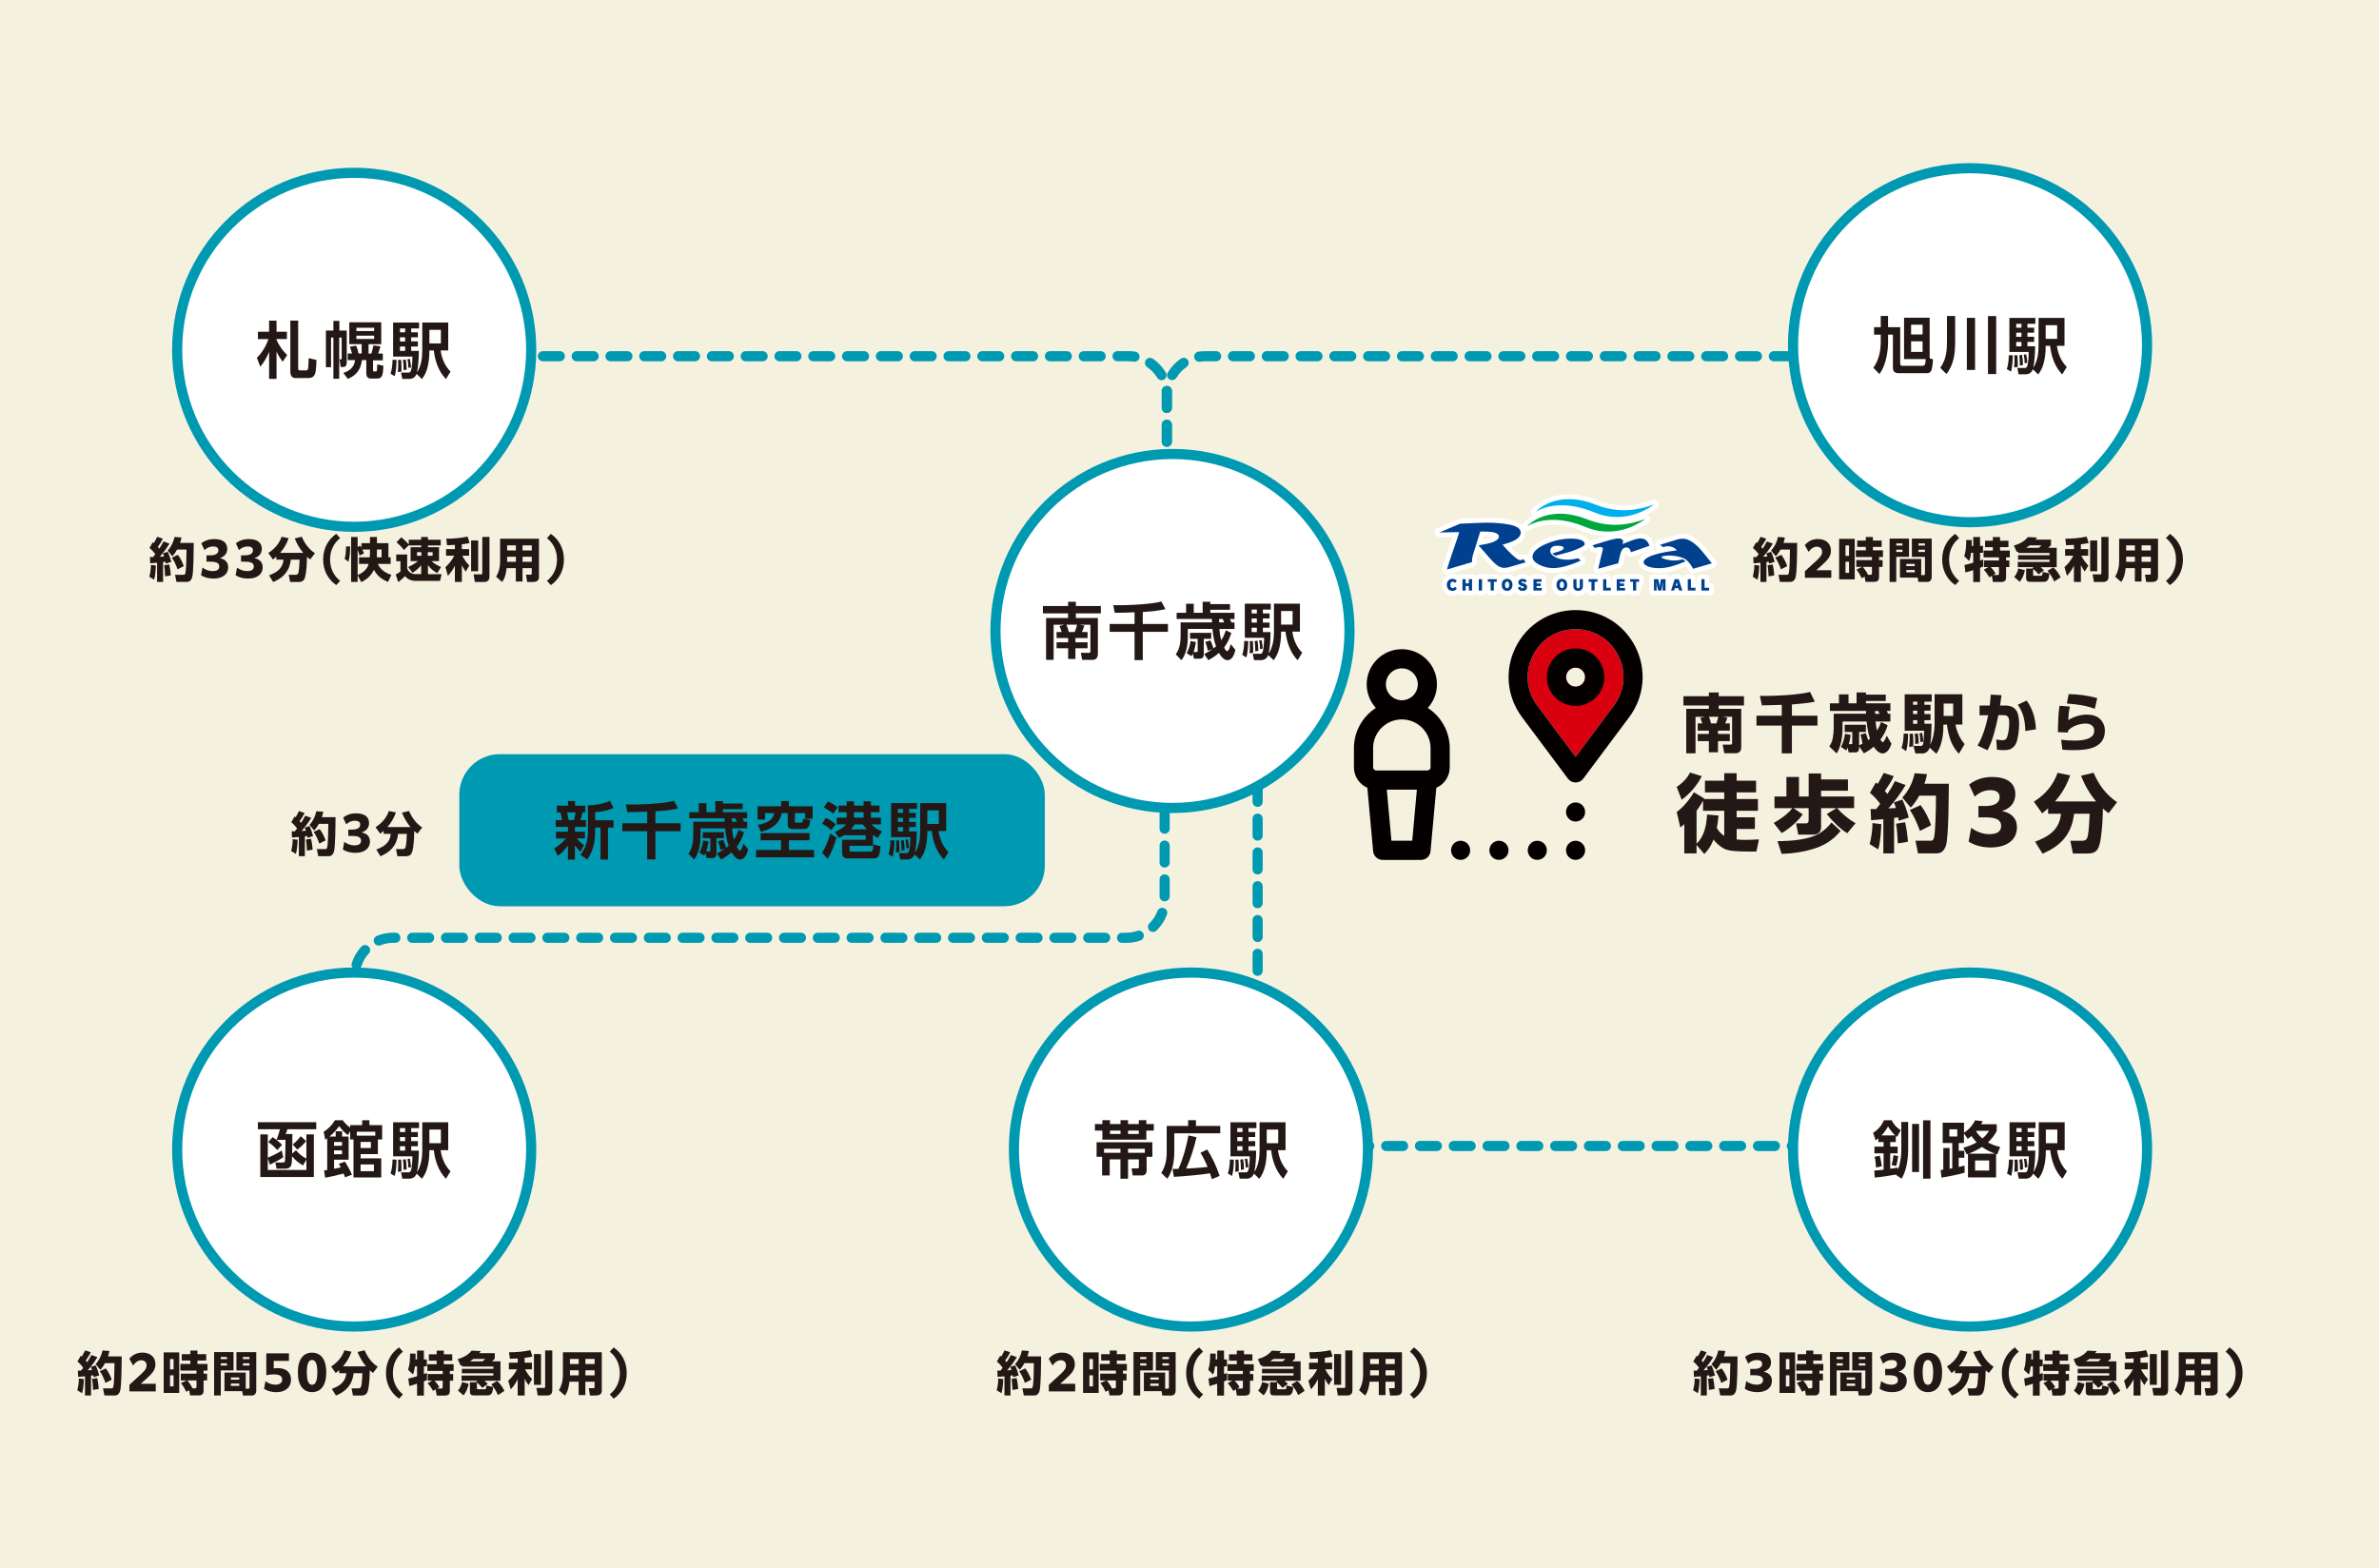 <?xml version="1.0" encoding="UTF-8"?>
<svg id="_レイヤー_2" data-name="レイヤー 2" xmlns="http://www.w3.org/2000/svg" viewBox="0 0 703.79 464.03">
  <defs>
    <style>
      .cls-1 {
        fill: #00418f;
      }

      .cls-1, .cls-2, .cls-3, .cls-4, .cls-5, .cls-6, .cls-7, .cls-8, .cls-9 {
        stroke-width: 0px;
      }

      .cls-2 {
        fill: #00a73c;
      }

      .cls-10 {
        stroke: #0099b2;
        stroke-linecap: round;
        stroke-miterlimit: 10;
        stroke-width: 3px;
      }

      .cls-10, .cls-6 {
        fill: #fff;
      }

      .cls-3 {
        fill: #00afec;
      }

      .cls-4 {
        fill: #f5f1df;
      }

      .cls-5 {
        fill: #0099b2;
      }

      .cls-7 {
        fill: #231815;
      }

      .cls-8 {
        fill: #040000;
      }

      .cls-9 {
        fill: #d9000f;
      }
    </style>
  </defs>
  <g id="_レイヤー_4" data-name="レイヤー 4">
    <g>
      <rect class="cls-4" width="703.79" height="464.03"/>
      <path class="cls-5" d="M345.19,158.04c-.83,0-1.5-.67-1.5-1.5v-.85c0-.83.67-1.5,1.5-1.5s1.5.67,1.5,1.5v.85c0,.83-.67,1.5-1.5,1.5ZM345.19,152.19c-.83,0-1.5-.67-1.5-1.5v-5c0-.83.67-1.5,1.5-1.5s1.5.67,1.5,1.5v5c0,.83-.67,1.5-1.5,1.5ZM345.19,142.19c-.83,0-1.5-.67-1.5-1.5v-5c0-.83.67-1.5,1.5-1.5s1.5.67,1.5,1.5v5c0,.83-.67,1.5-1.5,1.5ZM345.19,132.19c-.83,0-1.5-.67-1.5-1.5v-5c0-.83.67-1.5,1.5-1.5s1.5.67,1.5,1.5v5c0,.83-.67,1.5-1.5,1.5ZM345.19,122.19c-.83,0-1.5-.67-1.5-1.5v-3.96c0-.31-.01-.61-.04-.9-.08-.82.53-1.56,1.36-1.63.82-.07,1.56.53,1.63,1.36.04.39.05.78.05,1.18v3.96c0,.83-.67,1.5-1.5,1.5ZM343.61,112.48c-.51,0-1.01-.26-1.29-.73-.74-1.24-1.76-2.33-2.95-3.14-.68-.47-.86-1.4-.39-2.08.47-.68,1.4-.86,2.08-.39,1.55,1.06,2.88,2.47,3.84,4.09.42.71.19,1.63-.52,2.06-.24.14-.5.21-.76.21ZM335.61,107.03c-.08,0-.16,0-.23-.02-.5-.08-1.01-.12-1.52-.12h-3.24c-.83,0-1.5-.67-1.5-1.5s.67-1.5,1.5-1.5h3.24c.66,0,1.33.05,1.99.15.82.13,1.38.9,1.25,1.71-.12.74-.75,1.27-1.48,1.27ZM325.61,106.9h-5c-.83,0-1.5-.67-1.5-1.5s.67-1.5,1.5-1.5h5c.83,0,1.5.67,1.5,1.5s-.67,1.5-1.5,1.5ZM315.61,106.9h-5c-.83,0-1.5-.67-1.5-1.5s.67-1.5,1.5-1.5h5c.83,0,1.5.67,1.5,1.5s-.67,1.5-1.5,1.5ZM305.61,106.9h-5c-.83,0-1.5-.67-1.5-1.5s.67-1.5,1.5-1.5h5c.83,0,1.5.67,1.5,1.5s-.67,1.5-1.5,1.5ZM295.61,106.9h-5c-.83,0-1.5-.67-1.5-1.5s.67-1.5,1.5-1.5h5c.83,0,1.5.67,1.5,1.5s-.67,1.5-1.5,1.5ZM285.61,106.9h-5c-.83,0-1.5-.67-1.5-1.5s.67-1.5,1.5-1.5h5c.83,0,1.5.67,1.5,1.5s-.67,1.5-1.5,1.5ZM275.61,106.9h-5c-.83,0-1.5-.67-1.5-1.5s.67-1.5,1.5-1.5h5c.83,0,1.5.67,1.5,1.5s-.67,1.5-1.5,1.5ZM265.61,106.9h-5c-.83,0-1.5-.67-1.5-1.5s.67-1.5,1.5-1.5h5c.83,0,1.5.67,1.5,1.5s-.67,1.5-1.5,1.5ZM255.61,106.9h-5c-.83,0-1.5-.67-1.5-1.5s.67-1.5,1.5-1.5h5c.83,0,1.5.67,1.5,1.5s-.67,1.5-1.5,1.5ZM245.61,106.9h-5c-.83,0-1.5-.67-1.5-1.5s.67-1.5,1.5-1.5h5c.83,0,1.5.67,1.5,1.5s-.67,1.5-1.5,1.5ZM235.61,106.9h-5c-.83,0-1.5-.67-1.5-1.5s.67-1.5,1.5-1.5h5c.83,0,1.5.67,1.5,1.5s-.67,1.5-1.5,1.5ZM225.61,106.9h-5c-.83,0-1.5-.67-1.5-1.5s.67-1.5,1.5-1.5h5c.83,0,1.5.67,1.5,1.5s-.67,1.5-1.5,1.5ZM215.61,106.9h-5c-.83,0-1.5-.67-1.5-1.5s.67-1.5,1.5-1.5h5c.83,0,1.5.67,1.5,1.5s-.67,1.5-1.5,1.5ZM205.61,106.9h-5c-.83,0-1.5-.67-1.5-1.5s.67-1.5,1.5-1.5h5c.83,0,1.5.67,1.5,1.5s-.67,1.5-1.5,1.5ZM195.61,106.9h-5c-.83,0-1.5-.67-1.5-1.5s.67-1.5,1.5-1.5h5c.83,0,1.5.67,1.5,1.5s-.67,1.5-1.5,1.5ZM185.61,106.9h-5c-.83,0-1.5-.67-1.5-1.5s.67-1.5,1.5-1.5h5c.83,0,1.5.67,1.5,1.5s-.67,1.5-1.5,1.5ZM175.61,106.9h-5c-.83,0-1.5-.67-1.5-1.5s.67-1.5,1.5-1.5h5c.83,0,1.5.67,1.5,1.5s-.67,1.5-1.5,1.5ZM165.61,106.9h-5c-.83,0-1.5-.67-1.5-1.5s.67-1.5,1.5-1.5h5c.83,0,1.5.67,1.5,1.5s-.67,1.5-1.5,1.5ZM155.61,106.9h-5c-.83,0-1.5-.67-1.5-1.5s.67-1.5,1.5-1.5h5c.83,0,1.5.67,1.5,1.5s-.67,1.5-1.5,1.5ZM145.61,106.9h-5c-.83,0-1.5-.67-1.5-1.5s.67-1.5,1.5-1.5h5c.83,0,1.5.67,1.5,1.5s-.67,1.5-1.5,1.5Z"/>
      <path class="cls-5" d="M345.19,158.04c-.83,0-1.5-.67-1.5-1.5v-.85c0-.83.67-1.5,1.5-1.5s1.5.67,1.5,1.5v.85c0,.83-.67,1.5-1.5,1.5ZM345.19,152.19c-.83,0-1.5-.67-1.5-1.5v-5c0-.83.67-1.5,1.5-1.5s1.5.67,1.5,1.5v5c0,.83-.67,1.5-1.5,1.5ZM345.19,142.19c-.83,0-1.5-.67-1.5-1.5v-5c0-.83.67-1.5,1.5-1.5s1.5.67,1.5,1.5v5c0,.83-.67,1.5-1.5,1.5ZM345.19,132.19c-.83,0-1.5-.67-1.5-1.5v-5c0-.83.67-1.5,1.5-1.5s1.5.67,1.5,1.5v5c0,.83-.67,1.5-1.5,1.5ZM345.19,122.19c-.83,0-1.5-.67-1.5-1.5v-3.96c0-.4.02-.79.05-1.18.07-.83.81-1.44,1.63-1.36.83.08,1.43.81,1.36,1.63-.03.3-.04.6-.04.91v3.96c0,.83-.67,1.5-1.5,1.5ZM346.76,112.48c-.26,0-.52-.07-.76-.21-.71-.42-.95-1.34-.52-2.06.96-1.61,2.29-3.03,3.84-4.09.69-.47,1.62-.29,2.08.39.47.68.29,1.62-.39,2.08-1.19.81-2.21,1.9-2.95,3.14-.28.47-.78.73-1.29.73ZM354.77,107.03c-.73,0-1.36-.53-1.48-1.27-.13-.82.43-1.59,1.25-1.71.65-.1,1.32-.15,1.99-.15h3.24c.83,0,1.5.67,1.5,1.5s-.67,1.5-1.5,1.5h-3.24c-.51,0-1.02.04-1.52.12-.08.01-.16.02-.24.02ZM549.76,106.9h-5c-.83,0-1.5-.67-1.5-1.5s.67-1.5,1.5-1.5h5c.83,0,1.5.67,1.5,1.5s-.67,1.5-1.5,1.5ZM539.76,106.9h-5c-.83,0-1.5-.67-1.5-1.5s.67-1.5,1.5-1.5h5c.83,0,1.5.67,1.5,1.5s-.67,1.5-1.5,1.5ZM529.76,106.9h-5c-.83,0-1.5-.67-1.5-1.5s.67-1.5,1.5-1.5h5c.83,0,1.5.67,1.5,1.5s-.67,1.5-1.5,1.5ZM519.76,106.9h-5c-.83,0-1.5-.67-1.5-1.5s.67-1.5,1.5-1.5h5c.83,0,1.5.67,1.5,1.5s-.67,1.5-1.5,1.5ZM509.76,106.9h-5c-.83,0-1.5-.67-1.5-1.5s.67-1.5,1.5-1.5h5c.83,0,1.5.67,1.5,1.5s-.67,1.5-1.5,1.5ZM499.76,106.9h-5c-.83,0-1.5-.67-1.5-1.5s.67-1.5,1.5-1.5h5c.83,0,1.5.67,1.5,1.5s-.67,1.5-1.5,1.5ZM489.76,106.9h-5c-.83,0-1.5-.67-1.5-1.5s.67-1.5,1.5-1.5h5c.83,0,1.5.67,1.5,1.5s-.67,1.5-1.5,1.5ZM479.76,106.9h-5c-.83,0-1.5-.67-1.5-1.5s.67-1.5,1.5-1.5h5c.83,0,1.5.67,1.5,1.5s-.67,1.5-1.5,1.5ZM469.76,106.9h-5c-.83,0-1.5-.67-1.5-1.5s.67-1.5,1.5-1.5h5c.83,0,1.5.67,1.5,1.5s-.67,1.5-1.5,1.5ZM459.76,106.9h-5c-.83,0-1.5-.67-1.5-1.5s.67-1.5,1.5-1.5h5c.83,0,1.5.67,1.5,1.5s-.67,1.5-1.5,1.5ZM449.76,106.9h-5c-.83,0-1.5-.67-1.5-1.5s.67-1.5,1.5-1.5h5c.83,0,1.5.67,1.5,1.5s-.67,1.5-1.5,1.5ZM439.76,106.9h-5c-.83,0-1.5-.67-1.5-1.5s.67-1.5,1.5-1.5h5c.83,0,1.5.67,1.5,1.5s-.67,1.5-1.5,1.5ZM429.76,106.9h-5c-.83,0-1.5-.67-1.5-1.5s.67-1.5,1.5-1.5h5c.83,0,1.5.67,1.5,1.5s-.67,1.5-1.5,1.5ZM419.76,106.9h-5c-.83,0-1.5-.67-1.5-1.5s.67-1.5,1.5-1.5h5c.83,0,1.5.67,1.5,1.5s-.67,1.5-1.5,1.5ZM409.76,106.9h-5c-.83,0-1.5-.67-1.5-1.5s.67-1.5,1.5-1.5h5c.83,0,1.5.67,1.5,1.5s-.67,1.5-1.5,1.5ZM399.76,106.9h-5c-.83,0-1.5-.67-1.5-1.5s.67-1.5,1.5-1.5h5c.83,0,1.5.67,1.5,1.5s-.67,1.5-1.5,1.5ZM389.76,106.9h-5c-.83,0-1.5-.67-1.5-1.5s.67-1.5,1.5-1.5h5c.83,0,1.5.67,1.5,1.5s-.67,1.5-1.5,1.5ZM379.76,106.9h-5c-.83,0-1.5-.67-1.5-1.5s.67-1.5,1.5-1.5h5c.83,0,1.5.67,1.5,1.5s-.67,1.5-1.5,1.5ZM369.76,106.9h-5c-.83,0-1.5-.67-1.5-1.5s.67-1.5,1.5-1.5h5c.83,0,1.5.67,1.5,1.5s-.67,1.5-1.5,1.5Z"/>
      <path class="cls-5" d="M575.08,340.57h-5c-.83,0-1.5-.67-1.5-1.5s.67-1.5,1.5-1.5h5c.83,0,1.5.67,1.5,1.5s-.67,1.5-1.5,1.5ZM565.08,340.57h-5c-.83,0-1.5-.67-1.5-1.5s.67-1.5,1.5-1.5h5c.83,0,1.5.67,1.5,1.5s-.67,1.5-1.5,1.5ZM555.08,340.57h-5c-.83,0-1.5-.67-1.5-1.5s.67-1.5,1.5-1.5h5c.83,0,1.5.67,1.5,1.5s-.67,1.5-1.5,1.5ZM545.08,340.57h-5c-.83,0-1.5-.67-1.5-1.5s.67-1.5,1.5-1.5h5c.83,0,1.5.67,1.5,1.5s-.67,1.5-1.5,1.5ZM535.08,340.57h-5c-.83,0-1.5-.67-1.5-1.5s.67-1.5,1.5-1.5h5c.83,0,1.5.67,1.5,1.5s-.67,1.5-1.5,1.5ZM525.08,340.57h-5c-.83,0-1.5-.67-1.5-1.5s.67-1.5,1.5-1.5h5c.83,0,1.5.67,1.5,1.5s-.67,1.5-1.5,1.5ZM515.08,340.57h-5c-.83,0-1.5-.67-1.5-1.5s.67-1.5,1.5-1.5h5c.83,0,1.5.67,1.5,1.5s-.67,1.5-1.5,1.5ZM505.08,340.57h-5c-.83,0-1.5-.67-1.5-1.5s.67-1.5,1.5-1.5h5c.83,0,1.5.67,1.5,1.5s-.67,1.5-1.5,1.5ZM495.08,340.57h-5c-.83,0-1.5-.67-1.5-1.5s.67-1.5,1.5-1.5h5c.83,0,1.5.67,1.5,1.5s-.67,1.5-1.5,1.5ZM485.08,340.57h-5c-.83,0-1.5-.67-1.5-1.5s.67-1.5,1.5-1.5h5c.83,0,1.5.67,1.5,1.5s-.67,1.5-1.5,1.5ZM475.08,340.57h-5c-.83,0-1.5-.67-1.5-1.5s.67-1.5,1.5-1.5h5c.83,0,1.5.67,1.5,1.5s-.67,1.5-1.5,1.5ZM465.08,340.57h-5c-.83,0-1.5-.67-1.5-1.5s.67-1.5,1.5-1.5h5c.83,0,1.5.67,1.5,1.5s-.67,1.5-1.5,1.5ZM455.08,340.57h-5c-.83,0-1.5-.67-1.5-1.5s.67-1.5,1.5-1.5h5c.83,0,1.5.67,1.5,1.5s-.67,1.5-1.5,1.5ZM445.08,340.57h-5c-.83,0-1.5-.67-1.5-1.5s.67-1.5,1.5-1.5h5c.83,0,1.5.67,1.5,1.5s-.67,1.5-1.5,1.5ZM435.08,340.57h-5c-.83,0-1.5-.67-1.5-1.5s.67-1.5,1.5-1.5h5c.83,0,1.5.67,1.5,1.5s-.67,1.5-1.5,1.5ZM425.08,340.57h-5c-.83,0-1.5-.67-1.5-1.5s.67-1.5,1.5-1.5h5c.83,0,1.5.67,1.5,1.5s-.67,1.5-1.5,1.5ZM415.08,340.57h-5c-.83,0-1.5-.67-1.5-1.5s.67-1.5,1.5-1.5h5c.83,0,1.5.67,1.5,1.5s-.67,1.5-1.5,1.5ZM405.08,340.57h-5c-.83,0-1.5-.67-1.5-1.5s.67-1.5,1.5-1.5h5c.83,0,1.5.67,1.5,1.5s-.67,1.5-1.5,1.5ZM395.08,340.57h-5c-.83,0-1.5-.67-1.5-1.5s.67-1.5,1.5-1.5h5c.83,0,1.5.67,1.5,1.5s-.67,1.5-1.5,1.5ZM385.08,340.57h-1.7c-1.25,0-2.49-.18-3.69-.54-.79-.24-1.24-1.08-1-1.87.24-.79,1.08-1.24,1.87-1,.91.28,1.86.42,2.82.42h1.7c.83,0,1.5.67,1.5,1.5s-.67,1.5-1.5,1.5ZM375.81,337.65c-.36,0-.72-.13-1-.39-1.4-1.26-2.53-2.84-3.26-4.57-.32-.76.04-1.64.8-1.97.76-.32,1.64.04,1.97.8.56,1.33,1.42,2.54,2.5,3.51.62.55.67,1.5.11,2.12-.3.33-.71.5-1.11.5ZM372.05,328.73c-.83,0-1.5-.67-1.5-1.5v-5c0-.83.67-1.5,1.5-1.5s1.5.67,1.5,1.5v5c0,.83-.67,1.5-1.5,1.5ZM372.05,318.73c-.83,0-1.5-.67-1.5-1.5v-5c0-.83.67-1.5,1.5-1.5s1.5.67,1.5,1.5v5c0,.83-.67,1.5-1.5,1.5ZM372.05,308.73c-.83,0-1.5-.67-1.5-1.5v-5c0-.83.67-1.5,1.5-1.5s1.5.67,1.5,1.5v5c0,.83-.67,1.5-1.5,1.5ZM372.05,298.73c-.83,0-1.5-.67-1.5-1.5v-5c0-.83.67-1.5,1.5-1.5s1.5.67,1.5,1.5v5c0,.83-.67,1.5-1.5,1.5ZM372.05,288.73c-.83,0-1.5-.67-1.5-1.5v-5c0-.83.67-1.5,1.5-1.5s1.5.67,1.5,1.5v5c0,.83-.67,1.5-1.5,1.5ZM372.05,278.73c-.83,0-1.5-.67-1.5-1.5v-5c0-.83.67-1.5,1.5-1.5s1.5.67,1.5,1.5v5c0,.83-.67,1.5-1.5,1.5ZM372.05,268.73c-.83,0-1.5-.67-1.5-1.5v-5c0-.83.67-1.5,1.5-1.5s1.5.67,1.5,1.5v5c0,.83-.67,1.5-1.5,1.5ZM372.05,258.73c-.83,0-1.5-.67-1.5-1.5v-5c0-.83.67-1.5,1.5-1.5s1.5.67,1.5,1.5v5c0,.83-.67,1.5-1.5,1.5ZM372.05,248.73c-.83,0-1.5-.67-1.5-1.5v-5c0-.83.67-1.5,1.5-1.5s1.5.67,1.5,1.5v5c0,.83-.67,1.5-1.5,1.5ZM372.05,238.73c-.83,0-1.5-.67-1.5-1.5v-5c0-.83.67-1.5,1.5-1.5s1.5.67,1.5,1.5v5c0,.83-.67,1.5-1.5,1.5ZM372.05,228.73c-.83,0-1.5-.67-1.5-1.5v-5c0-.83.67-1.5,1.5-1.5s1.5.67,1.5,1.5v5c0,.83-.67,1.5-1.5,1.5ZM372.05,218.73c-.83,0-1.5-.67-1.5-1.5v-5c0-.83.67-1.5,1.5-1.5s1.5.67,1.5,1.5v5c0,.83-.67,1.5-1.5,1.5Z"/>
      <path class="cls-5" d="M104.96,306.85c-.83,0-1.5-.67-1.5-1.5v-5c0-.83.67-1.5,1.5-1.5s1.5.67,1.5,1.5v5c0,.83-.67,1.5-1.5,1.5ZM104.96,296.85c-.83,0-1.5-.67-1.5-1.5v-5c0-.83.67-1.5,1.5-1.5s1.5.67,1.5,1.5v5c0,.83-.67,1.5-1.5,1.5ZM105.49,286.9c-.15,0-.3-.02-.45-.07-.79-.25-1.23-1.09-.98-1.88.57-1.79,1.54-3.46,2.83-4.85.56-.61,1.51-.65,2.12-.08.61.56.65,1.51.08,2.12-.98,1.06-1.73,2.35-2.17,3.72-.2.64-.79,1.05-1.43,1.05ZM112.06,279.79c-.59,0-1.15-.35-1.39-.93-.31-.77.06-1.64.82-1.96,1.53-.62,3.15-.94,4.81-.94h.65c.83,0,1.5.67,1.5,1.5s-.67,1.5-1.5,1.5h-.65c-1.27,0-2.51.24-3.68.72-.19.08-.38.11-.56.11ZM333.2,278.97h-1.25c-.83,0-1.5-.67-1.5-1.5s.67-1.5,1.5-1.5h1.25c1.09,0,2.16-.18,3.19-.53.78-.27,1.64.14,1.91.93.27.78-.14,1.64-.93,1.91-1.34.46-2.74.7-4.17.7ZM326.95,278.97h-5c-.83,0-1.5-.67-1.5-1.5s.67-1.5,1.5-1.5h5c.83,0,1.5.67,1.5,1.5s-.67,1.5-1.5,1.5ZM316.95,278.97h-5c-.83,0-1.5-.67-1.5-1.5s.67-1.5,1.5-1.5h5c.83,0,1.5.67,1.5,1.5s-.67,1.5-1.5,1.5ZM306.95,278.97h-5c-.83,0-1.5-.67-1.5-1.5s.67-1.5,1.5-1.5h5c.83,0,1.5.67,1.5,1.5s-.67,1.5-1.5,1.5ZM296.95,278.97h-5c-.83,0-1.5-.67-1.5-1.5s.67-1.5,1.5-1.5h5c.83,0,1.5.67,1.5,1.5s-.67,1.5-1.5,1.5ZM286.95,278.97h-5c-.83,0-1.5-.67-1.5-1.5s.67-1.5,1.5-1.5h5c.83,0,1.5.67,1.5,1.5s-.67,1.5-1.5,1.5ZM276.95,278.97h-5c-.83,0-1.5-.67-1.5-1.5s.67-1.5,1.5-1.5h5c.83,0,1.5.67,1.5,1.5s-.67,1.5-1.5,1.5ZM266.95,278.97h-5c-.83,0-1.5-.67-1.5-1.5s.67-1.5,1.5-1.5h5c.83,0,1.5.67,1.5,1.5s-.67,1.5-1.5,1.5ZM256.95,278.97h-5c-.83,0-1.5-.67-1.5-1.5s.67-1.5,1.5-1.5h5c.83,0,1.5.67,1.5,1.5s-.67,1.5-1.5,1.5ZM246.95,278.97h-5c-.83,0-1.5-.67-1.5-1.5s.67-1.5,1.5-1.5h5c.83,0,1.5.67,1.5,1.5s-.67,1.5-1.5,1.5ZM236.95,278.97h-5c-.83,0-1.5-.67-1.5-1.5s.67-1.5,1.5-1.5h5c.83,0,1.5.67,1.5,1.5s-.67,1.5-1.5,1.5ZM226.95,278.97h-5c-.83,0-1.5-.67-1.5-1.5s.67-1.5,1.5-1.5h5c.83,0,1.5.67,1.5,1.5s-.67,1.5-1.5,1.5ZM216.95,278.97h-5c-.83,0-1.5-.67-1.5-1.5s.67-1.5,1.5-1.5h5c.83,0,1.5.67,1.5,1.5s-.67,1.5-1.5,1.5ZM206.95,278.97h-5c-.83,0-1.5-.67-1.5-1.5s.67-1.5,1.5-1.5h5c.83,0,1.5.67,1.5,1.5s-.67,1.5-1.5,1.5ZM196.95,278.97h-5c-.83,0-1.5-.67-1.5-1.5s.67-1.5,1.5-1.5h5c.83,0,1.5.67,1.5,1.5s-.67,1.5-1.5,1.5ZM186.95,278.97h-5c-.83,0-1.5-.67-1.5-1.5s.67-1.5,1.5-1.5h5c.83,0,1.5.67,1.5,1.5s-.67,1.5-1.5,1.5ZM176.95,278.97h-5c-.83,0-1.5-.67-1.5-1.5s.67-1.5,1.5-1.5h5c.83,0,1.5.67,1.5,1.5s-.67,1.5-1.5,1.5ZM166.95,278.97h-5c-.83,0-1.5-.67-1.5-1.5s.67-1.5,1.5-1.5h5c.83,0,1.5.67,1.5,1.5s-.67,1.5-1.5,1.5ZM156.95,278.97h-5c-.83,0-1.5-.67-1.5-1.5s.67-1.5,1.5-1.5h5c.83,0,1.5.67,1.5,1.5s-.67,1.5-1.5,1.5ZM146.95,278.97h-5c-.83,0-1.5-.67-1.5-1.5s.67-1.5,1.5-1.5h5c.83,0,1.5.67,1.5,1.5s-.67,1.5-1.5,1.5ZM136.95,278.97h-5c-.83,0-1.5-.67-1.5-1.5s.67-1.5,1.5-1.5h5c.83,0,1.5.67,1.5,1.5s-.67,1.5-1.5,1.5ZM126.95,278.97h-5c-.83,0-1.5-.67-1.5-1.5s.67-1.5,1.5-1.5h5c.83,0,1.5.67,1.5,1.5s-.67,1.5-1.5,1.5ZM341.1,275.74c-.39,0-.78-.15-1.07-.45-.58-.59-.57-1.54.03-2.12,1.04-1.01,1.86-2.26,2.36-3.6.29-.78,1.16-1.17,1.93-.87.77.29,1.17,1.16.87,1.93-.66,1.75-1.73,3.38-3.08,4.69-.29.28-.67.43-1.05.43ZM344.54,266.69c-.83,0-1.5-.67-1.5-1.5v-5c0-.83.67-1.5,1.5-1.5s1.5.67,1.5,1.5v5c0,.83-.67,1.5-1.5,1.5ZM344.54,256.69c-.83,0-1.5-.67-1.5-1.5v-5c0-.83.67-1.5,1.5-1.5s1.5.67,1.5,1.5v5c0,.83-.67,1.5-1.5,1.5ZM344.54,246.69c-.83,0-1.5-.67-1.5-1.5v-5c0-.83.67-1.5,1.5-1.5s1.5.67,1.5,1.5v5c0,.83-.67,1.5-1.5,1.5ZM344.54,236.69c-.83,0-1.5-.67-1.5-1.5v-5c0-.83.67-1.5,1.5-1.5s1.5.67,1.5,1.5v5c0,.83-.67,1.5-1.5,1.5ZM344.54,226.69c-.83,0-1.5-.67-1.5-1.5v-5c0-.83.67-1.5,1.5-1.5s1.5.67,1.5,1.5v5c0,.83-.67,1.5-1.5,1.5Z"/>
      <circle class="cls-10" cx="582.81" cy="102.14" r="52.37"/>
      <circle class="cls-10" cx="582.81" cy="340.13" r="52.37"/>
      <circle class="cls-10" cx="352.32" cy="340.13" r="52.37"/>
      <circle class="cls-10" cx="104.78" cy="340.13" r="52.37"/>
      <circle class="cls-10" cx="104.78" cy="103.5" r="52.37"/>
      <circle class="cls-10" cx="346.86" cy="186.69" r="52.37"/>
      <path class="cls-9" d="M478.75,193.98c-2.45-4.89-7.17-7.8-12.64-7.8s-10.19,2.92-12.64,7.8c-2.45,4.89-1.96,10.42,1.31,14.8l11.33,15.17,11.33-15.17c3.27-4.38,3.76-9.91,1.31-14.8ZM466.11,203.18c-1.56,0-2.83-1.27-2.83-2.83s1.27-2.83,2.83-2.83,2.83,1.27,2.83,2.83-1.27,2.83-2.83,2.83Z"/>
      <g>
        <path class="cls-7" d="M556.37,93.48h2.18v3.33h3.6v10.83c0,.46.24.59.66.59h5.95c.82,0,.88-.69.92-1.98h-6.39v-12.24h7.57v12l.99.33c-.04.77-.11,1.96-.4,2.98-.24.84-.73,1.1-1.57,1.1h-8.21c-.99,0-1.68-.44-1.68-1.52v-9.88h-1.43v2.07c0,3.04-.68,7.12-2.56,9.59l-1.79-1.87c.82-1.19,1.39-2.43,1.74-3.82.35-1.37.44-2.89.44-3.92v-2.05h-1.98v-2.21h1.98v-3.33ZM565.37,98.97h3.4v-2.89h-3.4v2.89ZM565.37,104.13h3.4v-3.15h-3.4v3.15Z"/>
        <path class="cls-7" d="M578.4,93.52v7.17c0,3.64-.26,7.01-2.58,9.97l-1.83-1.83c1.83-2.63,1.99-4.99,1.99-8.09v-7.23h2.42ZM584.29,94.05v15.4h-2.43v-15.4h2.43ZM590.54,93.52v17.16h-2.43v-17.16h2.43Z"/>
        <path class="cls-7" d="M593.69,109.22c.42-1.32.57-2.73.58-4.12l1.19.02c0,1.45-.15,3.46-.53,4.83l-1.24-.73ZM599.27,110.75h-2.1l-.38-1.87h2.14c.29,0,.53-.02.75-.46.37-.73.48-3.38.48-4.28h-5.71v-10.08h7.68v1.74h-2.34v1.15h1.98v1.48h-1.98v1.21h1.98v1.52h-1.98v1.3h2.27c-.02,1.96-.13,4.45-.55,6.33,1.17-1.72,1.56-4.15,1.56-6.22v-8.51h7.68v8.27h-2.25c.33,2.32,1.24,4.56,2.93,6.24l-1.35,2.21c-2.18-2.2-3.26-5.43-3.59-8.45h-1.32v.44c0,1.59-.18,3.22-.6,4.76-.33,1.24-.84,2.23-1.59,3.26l-1.59-1.54c-.31.91-1.13,1.5-2.1,1.5ZM595.85,108.72c.07-.86.11-1.72.11-2.58,0-.38-.02-.62-.06-1.01l.93-.02c.09,1.45.09,2.05.09,3.48l-1.08.13ZM596.47,95.81v1.15h1.54v-1.15h-1.54ZM596.47,98.44v1.21h1.54v-1.21h-1.54ZM596.47,101.17v1.3h1.54v-1.3h-1.54ZM597.54,108.16v-.6c0-.82-.05-1.61-.18-2.42l.84-.15c.18,1.04.26,1.98.27,3.02l-.93.15ZM598.96,107.48c0-.86-.09-1.72-.27-2.54l.71-.11c.2.82.29,1.67.35,2.51l-.79.15ZM605.18,96.23v4.02h3.4v-4.02h-3.4Z"/>
      </g>
      <g>
        <path class="cls-7" d="M554.62,348.43l-.15-2.09c.93-.05,1.85-.15,2.76-.26v-4.83h-2.71v-1.98h2.71v-1.35h-1.56v-1.1c-.26.2-.51.4-.79.59l-.75-2.25c1.43-.86,2.54-2.16,3.2-3.7h2.29c.6,1.24,1.52,2.23,2.69,2.96l-1.12,1.96c-.11-.09-.22-.18-.35-.27v1.81h-1.65v1.35h2.2v1.98h-2.2v4.56c.77-.11,1.52-.2,2.27-.33v.58c.68-1.54,1.01-3.97,1.01-5.65v-8.45h2.03v8.23c0,2.85-.6,6.57-1.98,8.56l-1.7-1.21c-2.07.37-4.13.69-6.22.88ZM556.71,345.05l-1.72.42c-.02-.97-.16-2.27-.42-3.2l1.5-.33c.31,1.01.49,2.07.64,3.11ZM560.66,335.94c-.82-.79-1.54-1.67-2.12-2.65-.49.91-1.19,1.9-1.92,2.65h4.04ZM560.93,345.01l-1.34-.33c.24-.75.49-2.1.57-2.89l1.39.26c-.11.95-.31,2.07-.62,2.96ZM567.72,346.77h-2.05v-14.22h2.05v14.22ZM571.09,348.74h-2.18v-17.27h2.18v17.27Z"/>
        <path class="cls-7" d="M590.7,332.62v2.03c-.71,1.32-1.5,2.32-2.6,3.35,1.3.71,2.18,1.02,3.62,1.35l-.88,2.2c-.11-.04-.22-.07-.33-.11v6.93h-8.31v-6.93c-.11.04-.24.09-.35.13l-1.02-1.99c1.5-.42,2.56-.82,3.93-1.57-.62-.64-1.02-1.13-1.52-1.88-.37.29-.73.57-1.12.84l-1.12-1.63v2.85h-1.55v2.29h1.67v2.07h-1.67v2.75c.58-.13,1.15-.28,1.72-.42l.04,2.1c-2.25.62-4.54,1.08-6.84,1.46l-.27-2.25c.27-.04.53-.07.79-.11v-6.42h1.87v6.17c.26-.05.53-.09.79-.15v-7.48h-2.84v-6.02h6.31v2.96c1.3-.79,2.63-2.25,3.26-3.66l2.27.24c-.13.31-.29.62-.44.91h4.59ZM576.69,334.14v2.12h2.34v-2.12h-2.34ZM590.26,341.35c-1.48-.53-2.62-1.08-3.92-1.99-1.23.79-2.56,1.45-3.93,1.99h7.85ZM584.3,343.35v2.98h4.17v-2.98h-4.17ZM584.61,334.78c.51.79,1.13,1.46,1.85,2.07.81-.64,1.43-1.39,1.98-2.25h-3.66c-.05.05-.11.11-.17.18Z"/>
        <path class="cls-7" d="M593.74,347.21c.42-1.32.57-2.73.58-4.12l1.19.02c0,1.45-.15,3.46-.53,4.83l-1.24-.73ZM599.32,348.74h-2.1l-.38-1.87h2.14c.29,0,.53-.02.75-.46.37-.73.48-3.38.48-4.28h-5.71v-10.08h7.68v1.74h-2.34v1.15h1.98v1.48h-1.98v1.21h1.98v1.52h-1.98v1.3h2.27c-.02,1.96-.13,4.45-.55,6.33,1.17-1.72,1.56-4.15,1.56-6.22v-8.51h7.68v8.27h-2.25c.33,2.32,1.24,4.56,2.93,6.24l-1.35,2.21c-2.18-2.2-3.26-5.43-3.59-8.45h-1.32v.44c0,1.59-.18,3.22-.6,4.76-.33,1.24-.84,2.23-1.59,3.26l-1.59-1.54c-.31.92-1.13,1.5-2.1,1.5ZM595.9,346.71c.07-.86.11-1.72.11-2.58,0-.38-.02-.62-.06-1.01l.93-.02c.09,1.45.09,2.05.09,3.48l-1.08.13ZM596.52,333.79v1.15h1.54v-1.15h-1.54ZM596.52,336.43v1.21h1.54v-1.21h-1.54ZM596.52,339.15v1.3h1.54v-1.3h-1.54ZM597.58,346.14v-.6c0-.82-.05-1.61-.18-2.42l.84-.15c.18,1.04.26,1.98.27,3.02l-.93.15ZM599.01,345.47c0-.86-.09-1.72-.27-2.54l.71-.11c.2.82.29,1.67.35,2.51l-.79.15ZM605.23,334.22v4.03h3.4v-4.03h-3.4Z"/>
      </g>
      <g>
        <path class="cls-7" d="M328.38,331.44v1.15h3.11v-1.15h2.23v1.15h3.18v-1.15h2.23v1.15h2.21v1.92h-2.21v2.69h-13.01v-2.69h-2.2v-1.92h2.2v-1.15h2.25ZM324.41,342.27v-4.3h16.5v4.3h-1.7v4.06c0,.82-.42,1.46-1.32,1.46h-2.8l-.33-2.09h1.79c.33,0,.37-.16.37-.49v-2.18h-3.2v5.73h-2.25v-5.73h-3.18v4.76h-2.25v-5.53h-1.63ZM331.47,341.09v-1.19h-4.85v1.19h4.85ZM328.38,334.51v1.01h3.11v-1.01h-3.11ZM333.72,334.51v1.01h3.18v-1.01h-3.18ZM333.72,341.09h4.96v-1.19h-4.96v1.19Z"/>
        <path class="cls-7" d="M351.49,333.15v-1.72h2.31v1.72h7.19v2.18h-13.59v5.29c0,2.76-.46,5.85-2.07,8.14l-1.79-1.72c1.21-1.87,1.61-3.93,1.61-6.13v-7.76h6.35ZM353.11,347.74c-1.94.2-3.9.35-5.85.46l-.37-2.32c.59,0,1.15-.04,1.74-.05,1.41-3.15,2.32-6.5,2.95-9.88l2.4.53c-.77,3.17-1.7,6.29-3.07,9.28,2.12-.13,4.23-.24,6.33-.49-.58-1.46-1.28-2.85-2.09-4.19l1.98-.97c1.54,2.4,2.78,5.12,3.68,7.81l-2.29.97c-.18-.58-.37-1.17-.57-1.74-1.59.26-3.22.44-4.83.6Z"/>
        <path class="cls-7" d="M363.25,347.21c.42-1.32.57-2.73.58-4.12l1.19.02c0,1.45-.15,3.46-.53,4.83l-1.24-.73ZM368.83,348.74h-2.1l-.38-1.87h2.14c.29,0,.53-.02.75-.46.37-.73.48-3.38.48-4.28h-5.71v-10.08h7.68v1.74h-2.34v1.15h1.98v1.48h-1.98v1.21h1.98v1.52h-1.98v1.3h2.27c-.02,1.96-.13,4.45-.55,6.33,1.17-1.72,1.56-4.15,1.56-6.22v-8.51h7.68v8.27h-2.25c.33,2.32,1.24,4.56,2.93,6.24l-1.35,2.21c-2.18-2.2-3.26-5.43-3.59-8.45h-1.32v.44c0,1.59-.18,3.22-.6,4.76-.33,1.24-.84,2.23-1.59,3.26l-1.59-1.54c-.31.92-1.13,1.5-2.1,1.5ZM365.41,346.71c.07-.86.11-1.72.11-2.58,0-.38-.02-.62-.06-1.01l.93-.02c.09,1.45.09,2.05.09,3.48l-1.08.13ZM366.03,333.79v1.15h1.54v-1.15h-1.54ZM366.03,336.43v1.21h1.54v-1.21h-1.54ZM366.03,339.15v1.3h1.54v-1.3h-1.54ZM367.09,346.14v-.6c0-.82-.05-1.61-.18-2.42l.84-.15c.18,1.04.26,1.98.27,3.02l-.93.15ZM368.52,345.47c0-.86-.09-1.72-.27-2.54l.71-.11c.2.82.29,1.67.35,2.51l-.79.15ZM374.74,334.22v4.03h3.4v-4.03h-3.4Z"/>
      </g>
      <g>
        <path class="cls-7" d="M87.57,340.34c.88,1.04,1.81,1.87,3.07,2.45v-7.15h2.21v12.61h-15.84v-12.61h2.21v6.9c1.46-.62,2.8-1.24,4.13-2.14l.44,2.01c-1.13.79-2.73,1.59-3.97,2.2l-.6-1.94v3.5h11.42v-3.06l-1.01,1.72c-1.12-.64-2.47-1.7-3.24-2.73-.02.8.02,2.07-.31,2.8-.35.73-.99.9-1.74.9h-2.53l-.35-1.85h2.16c.53,0,.66-.09.71-.66.07-.97.11-4.81.13-6.04h-2.65c.35-.88.79-2.21,1.01-3.13h-6.53v-2.09h17.27v2.09h-8.54c-.15.48-.31.95-.51,1.41h1.98c-.02,1.92,0,3.86-.07,5.78l1.15-.97ZM83.45,338.72l-1.43,1.57c-.79-.9-1.65-1.72-2.65-2.36l1.26-1.48c1.04.62,1.96,1.43,2.82,2.27ZM90.55,337.62c-.77,1.04-1.59,1.74-2.6,2.52l-1.37-1.52c.95-.75,1.65-1.48,2.38-2.45l1.59,1.45Z"/>
        <path class="cls-7" d="M100.23,344.37l1.79-.68c.71,1.08,1.63,2.69,2.09,3.88l-2.03.77c-.13-.38-.27-.75-.42-1.12-1.81.48-3.64.92-5.47,1.24l-.31-2.14c.31-.04.62-.07.92-.13v-9.37c-.18.15-.37.27-.57.4l-.49-2.34c1.37-.86,2.53-2.01,3.35-3.42h2.3c.7.92,1.24,1.48,2.2,2.16v-.71h3.55v-1.45h2.14v1.45h3.77v4.24h-1.26v4.32h-5.1v1.26h6.09v5.65h-8.2v-11.23h-.99v-2.47l-.66,1.19c-.9-.62-1.96-1.77-2.58-2.67-.84,1.15-1.76,2.14-2.85,3.07h1.81v-1.55h1.9v1.55h1.92v6.86h-4.3v2.69c.66-.13,1.34-.26,1.99-.4-.18-.37-.38-.71-.58-1.06ZM98.82,337.89v1.12h2.36v-1.12h-2.36ZM98.82,340.38v1.13h2.36v-1.13h-2.36ZM111.02,336.01v-1.15h-5.47v1.15h5.47ZM106.67,337.87v1.81h3.05v-1.81h-3.05ZM106.67,344.53v1.99h3.95v-1.99h-3.95Z"/>
        <path class="cls-7" d="M115.54,347.21c.42-1.32.57-2.73.58-4.12l1.19.02c0,1.45-.15,3.46-.53,4.83l-1.24-.73ZM121.12,348.74h-2.1l-.38-1.87h2.14c.29,0,.53-.02.75-.46.37-.73.48-3.38.48-4.28h-5.71v-10.08h7.68v1.74h-2.34v1.15h1.98v1.48h-1.98v1.21h1.98v1.52h-1.98v1.3h2.27c-.02,1.96-.13,4.45-.55,6.33,1.17-1.72,1.56-4.15,1.56-6.22v-8.51h7.68v8.27h-2.25c.33,2.32,1.24,4.56,2.93,6.24l-1.35,2.21c-2.18-2.2-3.26-5.43-3.59-8.45h-1.32v.44c0,1.59-.18,3.22-.6,4.76-.33,1.24-.84,2.23-1.59,3.26l-1.59-1.54c-.31.92-1.13,1.5-2.1,1.5ZM117.7,346.71c.07-.86.11-1.72.11-2.58,0-.38-.02-.62-.06-1.01l.93-.02c.09,1.45.09,2.05.09,3.48l-1.08.13ZM118.32,333.79v1.15h1.54v-1.15h-1.54ZM118.32,336.43v1.21h1.54v-1.21h-1.54ZM118.32,339.15v1.3h1.54v-1.3h-1.54ZM119.38,346.14v-.6c0-.82-.05-1.61-.18-2.42l.84-.15c.18,1.04.26,1.98.27,3.02l-.93.15ZM120.81,345.47c0-.86-.09-1.72-.27-2.54l.71-.11c.2.82.29,1.67.35,2.51l-.79.15ZM127.03,334.22v4.03h3.4v-4.03h-3.4Z"/>
      </g>
      <g>
        <path class="cls-7" d="M76.3,100.32v-2.16h3.31v-3.29h2.2v3.29h3.07v2.16h-3.07v.24c.73,1.67,1.81,3.24,3.15,4.48l-1.34,1.99c-.71-.99-1.3-1.9-1.81-3v8.07h-2.2v-8.01c-.68,1.68-1.45,3.02-2.6,4.41l-1.01-2.63c1.55-1.54,2.71-3.48,3.4-5.54h-3.11ZM88.21,109.06c0,.33.15.53.49.53h1.88c.38,0,.51-.2.59-.77.07-.49.15-2.29.15-2.85l2.31.53c-.02.92-.11,3.27-.42,4.06-.4,1.02-1.02,1.3-2.09,1.3h-3.66c-1.19,0-1.57-.86-1.57-1.92v-15.08h2.32v14.2Z"/>
        <path class="cls-7" d="M96.42,97.79h2.21v-2.85h1.77v2.85h2.18v9.48c0,.68-.24,1.32-1.02,1.32h-.77l-.35-2.27h.44c.18,0,.2-.07.2-.22v-6.22h-.73v12.18h-1.72v-12.18h-.7v8.76h-1.52v-10.85ZM112.78,95.38v6.46h-3.75v2.78h.82c.27-.79.46-1.61.62-2.42l2.07.27c-.2.73-.4,1.45-.66,2.14h1.37v2.01h-2.89v2.96c0,.18.05.33.27.33h.55c.33,0,.4-.38.4-1.79v-.29l1.81.37c0,.8-.05,2.27-.38,3-.27.59-.79.8-1.43.8h-1.99c-.8,0-1.23-.69-1.23-1.43v-4.02h-1.28c-.37,2.78-1.59,4.45-4.17,5.56l-1.34-1.76c1.9-.64,3.24-1.72,3.48-3.81h-2.18v-1.94h1.26c-.15-.71-.37-1.35-.66-2.01l1.9-.31c.29.64.59,1.61.71,2.32h.91v-2.78h-3.66v-6.46h9.42ZM105.44,96.97v.97h5.25v-.97h-5.25ZM105.44,99.31v.99h5.25v-.99h-5.25Z"/>
        <path class="cls-7" d="M115.54,110.58c.42-1.32.57-2.73.58-4.12l1.19.02c0,1.45-.15,3.46-.53,4.83l-1.24-.73ZM121.12,112.12h-2.1l-.38-1.87h2.14c.29,0,.53-.02.75-.46.37-.73.48-3.38.48-4.28h-5.71v-10.08h7.68v1.74h-2.34v1.15h1.98v1.48h-1.98v1.21h1.98v1.52h-1.98v1.3h2.27c-.02,1.96-.13,4.45-.55,6.33,1.17-1.72,1.56-4.15,1.56-6.22v-8.51h7.68v8.27h-2.25c.33,2.32,1.24,4.56,2.93,6.24l-1.35,2.21c-2.18-2.2-3.26-5.43-3.59-8.45h-1.32v.44c0,1.59-.18,3.22-.6,4.76-.33,1.24-.84,2.23-1.59,3.26l-1.59-1.54c-.31.91-1.13,1.5-2.1,1.5ZM117.7,110.09c.07-.86.11-1.72.11-2.58,0-.38-.02-.62-.06-1.01l.93-.02c.09,1.45.09,2.05.09,3.48l-1.08.13ZM118.32,97.17v1.15h1.54v-1.15h-1.54ZM118.32,99.81v1.21h1.54v-1.21h-1.54ZM118.32,102.53v1.3h1.54v-1.3h-1.54ZM119.38,109.52v-.6c0-.82-.05-1.61-.18-2.42l.84-.15c.18,1.04.26,1.98.27,3.02l-.93.15ZM120.81,108.84c0-.86-.09-1.72-.27-2.54l.71-.11c.2.82.29,1.67.35,2.51l-.79.15ZM127.03,97.59v4.02h3.4v-4.02h-3.4Z"/>
      </g>
      <g>
        <path class="cls-7" d="M320.79,185.07c-.22.73-.4,1.24-.73,1.94h1.68v1.77h-3.59v1.26h3.59v1.76h-3.59v3.18h-2.16v-3.18h-3.42v-1.76h3.42v-1.26h-3.42v-1.77h1.52c-.18-.64-.4-1.19-.68-1.79l1.46-.38h-3.17v10.41h-2.23v-12.39h6.51v-1.37h-7.45v-2.18h7.45v-1.26h2.3v1.26h7.39v2.18h-7.39v1.37h6.51v10.67c0,.97-.53,1.72-1.56,1.72h-3.09l-.4-2.1h2.38c.31,0,.46-.07.46-.4v-7.9h-3.22l1.41.24ZM315.48,184.83c.33.73.53,1.41.71,2.18h1.74c.26-.62.55-1.5.71-2.18h-3.17Z"/>
        <path class="cls-7" d="M329.78,181.32l-.44-2.27c.55.02,1.08.02,1.61.02,2.89,0,6.81-.2,9.68-.55.99-.13,1.98-.29,2.95-.55l1.19,2.27c-2.2.49-4.45.7-6.7.84v3.53h7.45v2.34h-7.45v8.36h-2.43v-8.36h-7.36v-2.34h7.36v-3.44c-1.94.07-3.9.15-5.85.15Z"/>
        <path class="cls-7" d="M357.47,195.31l-1.23-1.79c.86-.44,1.65-.88,2.45-1.45l-1.35.46c-.17-.86-.44-1.79-.77-2.6l1.52-.44c.29.57.73,1.76.9,2.36.26-.18.51-.38.75-.6-.64-1.74-.88-3.33-1.06-5.16h-7.28v2.38c0,2.32-.44,4.99-1.88,6.88l-1.68-1.74c1.15-1.61,1.43-3.55,1.43-5.49v-3.97h9.29c0-.33-.02-.66-.04-1.01h-10.43v-1.83h2.8v-2.67h2.27v2.67h2.63v-3.26h2.27v.7h5.82v1.67h-5.82v.9h7.15v1.83h-1.34c.15.33.29.68.42,1.01h.92v1.94h-4.46c.07,1.13.24,2.25.55,3.35.62-.99.99-1.85,1.35-2.96l1.63.8c-.51,1.59-1.13,2.95-2.14,4.28.15.33.51,1.08.93,1.08s.79-1.12,1.02-2.05l1.39,1.67c-.24,1.15-.9,3.06-2.32,3.06-1.15,0-2.03-1.23-2.56-2.14-1.01.88-1.94,1.5-3.13,2.14ZM353.94,192.93c.31,0,.37-.05.37-.37v-3.55h-2.25v-1.77h6.26v1.77h-2.2v4.43c0,1.01-.29,1.46-1.35,1.46h-1.57l-.29-1.5c-.13.29-.24.48-.4.75l-1.46-.88c.6-1.04,1.02-2.4,1.15-3.59l1.57.26c-.11,1.04-.31,1.99-.68,2.98h.86ZM362.16,184.15c-.15-.33-.29-.68-.46-1.01h-1.04c.02.35.02.68.02,1.01h1.48Z"/>
        <path class="cls-7" d="M367.5,193.78c.42-1.32.57-2.73.58-4.12l1.19.02c0,1.45-.15,3.46-.53,4.83l-1.24-.73ZM373.08,195.31h-2.1l-.38-1.87h2.14c.29,0,.53-.02.75-.46.37-.73.48-3.38.48-4.28h-5.71v-10.08h7.68v1.74h-2.34v1.15h1.98v1.48h-1.98v1.21h1.98v1.52h-1.98v1.3h2.27c-.02,1.96-.13,4.45-.55,6.33,1.17-1.72,1.56-4.15,1.56-6.22v-8.51h7.68v8.27h-2.25c.33,2.32,1.24,4.56,2.93,6.24l-1.35,2.21c-2.18-2.2-3.26-5.43-3.59-8.45h-1.32v.44c0,1.59-.18,3.22-.6,4.76-.33,1.24-.84,2.23-1.59,3.26l-1.59-1.54c-.31.91-1.13,1.5-2.1,1.5ZM369.66,193.28c.07-.86.11-1.72.11-2.58,0-.38-.02-.62-.06-1.01l.93-.02c.09,1.45.09,2.05.09,3.48l-1.08.13ZM370.28,180.36v1.15h1.54v-1.15h-1.54ZM370.28,183v1.21h1.54v-1.21h-1.54ZM370.28,185.72v1.3h1.54v-1.3h-1.54ZM371.34,192.71v-.6c0-.82-.05-1.61-.18-2.42l.84-.15c.18,1.04.26,1.98.27,3.02l-.93.15ZM372.77,192.04c0-.86-.09-1.72-.27-2.54l.71-.11c.2.82.29,1.67.35,2.51l-.79.15ZM378.99,180.79v4.02h3.4v-4.02h-3.4Z"/>
      </g>
      <rect class="cls-5" x="135.88" y="223.14" width="173.21" height="45.01" rx="12" ry="12"/>
      <g>
        <path class="cls-7" d="M164.49,248.08v-1.99h3.53v-1.43h-3.62v-1.99h1.87c-.09-.73-.24-1.57-.48-2.29h-1.04v-1.99h3.28v-1.37h2.1v1.37h3.04v1.99h-.86c-.18.79-.33,1.5-.57,2.29h1.61v1.99h-3.26v1.43h2.96v1.99h-2.42c.71.82,1.24,1.37,2.16,1.98l-1.08,1.96c-.7-.68-1.08-1.1-1.63-1.92v4.23h-2.07v-4.15c-.92,1.26-1.76,2.14-3,3.05l-1.04-2.18c1.26-.82,2.49-1.77,3.44-2.96h-2.93ZM167.75,240.37c.2.7.37,1.57.49,2.29h1.55c.2-.66.38-1.61.48-2.29h-2.52ZM176.07,240.3v2.4h5.43v2.16h-1.63v9.46h-2.21v-9.46h-1.59v.6c0,3.24-.42,6.15-2.34,8.86l-2.03-1.39c1.83-2.31,2.23-4.56,2.23-7.43v-7.25c2.25,0,4.45-.38,6.51-1.3l1.06,2.1c-1.65.73-3.62,1.17-5.43,1.24Z"/>
        <path class="cls-7" d="M185.6,240.3l-.44-2.27c.55.02,1.08.02,1.61.02,2.89,0,6.81-.2,9.68-.55.99-.13,1.98-.29,2.95-.55l1.19,2.27c-2.2.49-4.45.7-6.7.84v3.53h7.45v2.34h-7.45v8.36h-2.43v-8.36h-7.36v-2.34h7.36v-3.44c-1.94.07-3.9.15-5.85.15Z"/>
        <path class="cls-7" d="M213.3,254.3l-1.23-1.79c.86-.44,1.65-.88,2.45-1.45l-1.35.46c-.17-.86-.44-1.79-.77-2.6l1.52-.44c.29.57.73,1.76.9,2.36.26-.18.51-.38.75-.6-.64-1.74-.88-3.33-1.06-5.16h-7.28v2.38c0,2.32-.44,5-1.88,6.88l-1.68-1.74c1.15-1.61,1.43-3.55,1.43-5.49v-3.97h9.29c0-.33-.02-.66-.04-1.01h-10.43v-1.83h2.8v-2.67h2.27v2.67h2.63v-3.26h2.27v.7h5.82v1.67h-5.82v.9h7.15v1.83h-1.34c.15.33.29.68.42,1.01h.92v1.94h-4.46c.07,1.13.24,2.25.55,3.35.62-.99.99-1.85,1.35-2.96l1.63.8c-.51,1.59-1.13,2.95-2.14,4.28.15.33.51,1.08.93,1.08s.79-1.12,1.02-2.05l1.39,1.67c-.24,1.15-.9,3.06-2.32,3.06-1.15,0-2.03-1.23-2.56-2.14-1.01.88-1.94,1.5-3.13,2.14ZM209.77,251.92c.31,0,.37-.05.37-.37v-3.55h-2.25v-1.77h6.26v1.77h-2.2v4.43c0,1.01-.29,1.46-1.35,1.46h-1.57l-.29-1.5c-.13.29-.24.48-.4.75l-1.46-.88c.6-1.04,1.02-2.4,1.15-3.59l1.57.26c-.11,1.04-.31,1.99-.68,2.98h.86ZM217.99,243.14c-.15-.33-.29-.68-.46-1.01h-1.04c.02.35.02.68.02,1.01h1.48Z"/>
        <path class="cls-7" d="M239.49,248.62h-6.09v2.87h7.43v2.18h-17.16v-2.18h7.39v-2.87h-6.04v-2.12h14.47v2.12ZM233.38,237.01v1.54h7.03v3.7h-2.23v-1.67h-3.02v2.4c0,.29,0,.42.29.42h1.45c.49,0,.6-.09.68-1.15l2.16.37c-.17,1.35-.38,2.67-1.88,2.67h-3.44c-.8,0-1.39-.35-1.39-1.21v-3.49h-1.79c-.68,3.29-3.07,4.74-6.11,5.53l-.93-2.09c2.14-.37,4.37-1.01,4.87-3.44h-2.74v1.9h-2.21v-3.93h6.97v-1.54h2.32Z"/>
        <path class="cls-7" d="M247.23,243.89l-1.3,1.72c-.86-.75-1.72-1.37-2.74-1.9l1.12-1.72c1.06.46,2.05,1.12,2.93,1.9ZM244.83,254.13l-1.63-1.85c1.19-1.83,1.79-3.55,2.43-5.62l1.85,1.15c-.57,1.92-1.54,4.68-2.65,6.31ZM247.81,238.87l-1.32,1.88c-1.01-.84-1.67-1.23-2.8-1.85l1.21-1.76c.99.4,2.09,1.04,2.91,1.72ZM248.16,247.95l-1.15-1.79c1.19-.53,2.47-1.23,3.31-2.23h-2.8v-2.01h2.95v-1.59h-2.4v-1.98h2.4v-1.26h2.18v1.26h2.84v-1.26h2.16v1.26h2.54v1.98h-2.54v1.59h2.95v2.01h-2.78c.93,1.01,1.83,1.52,3.09,2.03l-1.21,1.99c-.53-.29-.95-.55-1.45-.92v3.22h-6.93v1.13c0,.51.07.59.59.59h5.45c.88,0,.88-.18,1.02-2.1l2.1.53c-.05.77-.2,2.25-.58,2.89-.37.62-1.1.7-1.74.7h-7.06c-.53,0-1.1-.02-1.52-.38-.46-.42-.46-.97-.46-1.54v-3.6h6.97v-1.34h-6.44c-.51.35-.93.57-1.48.82ZM256.45,245.39c-.42-.46-.81-.97-1.19-1.46h-2.4c-.37.57-.7.97-1.15,1.46h4.74ZM252.64,240.32v1.59h2.84v-1.59h-2.84Z"/>
        <path class="cls-7" d="M262.85,252.76c.42-1.32.57-2.73.58-4.12l1.19.02c0,1.45-.15,3.46-.53,4.83l-1.24-.73ZM268.43,254.3h-2.1l-.38-1.87h2.14c.29,0,.53-.02.75-.46.37-.73.48-3.38.48-4.28h-5.71v-10.08h7.68v1.74h-2.34v1.15h1.98v1.48h-1.98v1.21h1.98v1.52h-1.98v1.3h2.27c-.02,1.96-.13,4.45-.55,6.33,1.17-1.72,1.56-4.15,1.56-6.22v-8.51h7.68v8.27h-2.25c.33,2.32,1.24,4.56,2.93,6.24l-1.35,2.21c-2.18-2.2-3.26-5.43-3.59-8.45h-1.32v.44c0,1.59-.18,3.22-.6,4.76-.33,1.24-.84,2.23-1.59,3.26l-1.59-1.54c-.31.91-1.13,1.5-2.1,1.5ZM265.01,252.27c.07-.86.11-1.72.11-2.58,0-.38-.02-.62-.06-1.01l.93-.02c.09,1.45.09,2.05.09,3.48l-1.08.13ZM265.63,239.35v1.15h1.54v-1.15h-1.54ZM265.63,241.98v1.21h1.54v-1.21h-1.54ZM265.63,244.71v1.3h1.54v-1.3h-1.54ZM266.69,251.7v-.6c0-.82-.05-1.61-.18-2.42l.84-.15c.18,1.04.26,1.98.27,3.02l-.93.15ZM268.12,251.02c0-.86-.09-1.72-.27-2.54l.71-.11c.2.82.29,1.67.35,2.51l-.79.15ZM274.34,239.77v4.02h3.4v-4.02h-3.4Z"/>
      </g>
      <g>
        <path class="cls-7" d="M44.18,170.64c.28-1.04.48-2.4.46-3.49l1.47.18c-.04,1.19-.17,3.08-.52,4.19l-1.41-.88ZM44.23,162.13l.98-1.71c.1.07.21.15.31.24.35-.62.69-1.2.99-1.83l1.65.55c-.38.88-.92,1.67-1.47,2.45l.42.5c.48-.7.88-1.39,1.26-2.13l1.77.64c-.83,1.37-1.79,2.69-2.86,3.88.41-.03.83-.04,1.25-.07-.11-.36-.17-.59-.32-.92l1.39-.48c.38.69.9,2.21,1.08,2.98l-1.65.53c-.04-.18-.07-.38-.11-.57-.22.04-.45.07-.67.1v5.88h-1.78v-5.67c-.69.07-1.36.13-2.03.17l-.08-1.85h.92c.22-.28.45-.56.67-.85-.49-.67-1.06-1.32-1.71-1.83ZM48.85,170.52c-.03-.84-.13-2.46-.29-3.26l1.5-.25c.25.99.41,2.2.48,3.24l-1.68.28ZM57.31,160.63c-.03,1.91-.01,8.95-.5,10.32-.27.73-.71,1.22-1.53,1.22h-3.08l-.42-2.1h2.52c.21,0,.46-.03.57-.63.22-1.11.29-4.24.31-6.84h-2.79c-.42.76-.8,1.33-1.4,1.98l-1.4-1.67c1.04-1.09,1.75-2.56,2.04-4.03l2.06.15c-.11.59-.22,1.04-.43,1.6h4.05ZM54.37,167.51l-1.85.94c-.39-1.11-.99-2.52-1.68-3.46l1.79-.83c.73.97,1.37,2.2,1.74,3.35Z"/>
        <path class="cls-7" d="M59.88,167.93c.88.64,1.93,1.05,3,1.05,1.26,0,1.98-.42,1.98-1.36,0-.87-.57-1.43-2.55-1.43h-1.22v-1.88h1.12c1.54,0,2.4-.52,2.4-1.48,0-.76-.55-1.15-1.57-1.15-.9,0-1.78.35-2.56,1.08l-.92-2c1.11-.87,2.4-1.26,3.8-1.26,2.35,0,3.87.91,3.87,2.87,0,1.32-.77,2.35-2.21,2.77,1.57.32,2.48,1.22,2.48,2.7,0,2.1-1.69,3.35-4.36,3.35-1.41,0-2.76-.38-3.66-.98l.42-2.28Z"/>
        <path class="cls-7" d="M70.1,167.93c.88.64,1.93,1.05,3,1.05,1.26,0,1.98-.42,1.98-1.36,0-.87-.57-1.43-2.55-1.43h-1.22v-1.88h1.12c1.54,0,2.4-.52,2.4-1.48,0-.76-.55-1.15-1.57-1.15-.9,0-1.78.35-2.56,1.08l-.92-2c1.11-.87,2.4-1.26,3.8-1.26,2.35,0,3.87.91,3.87,2.87,0,1.32-.77,2.35-2.21,2.77,1.57.32,2.48,1.22,2.48,2.7,0,2.1-1.69,3.35-4.36,3.35-1.41,0-2.76-.38-3.66-.98l.42-2.28Z"/>
        <path class="cls-7" d="M80.74,165.54l-1.37-1.93c1.88-1.22,3.17-2.66,3.94-4.79l2.09.42c-.57,1.62-1.36,3.03-2.52,4.33h6.82c-1.06-1.26-1.89-2.72-2.51-4.26l2.09-.5c.87,2.02,2.07,3.66,3.89,4.89l-1.4,1.82c-.35-.25-.63-.48-.95-.77,0,1.36-.11,3.31-.31,4.65-.08.67-.21,1.48-.56,2.07-.35.57-.97.73-1.6.73h-2.51l-.42-2.12h2.03c.41,0,.66-.17.8-.55.25-.76.34-3.05.38-3.94h-2.59c-.38,3.39-2.17,5.31-5.22,6.63l-1.23-1.99c2.28-.85,4.06-2.02,4.29-4.64h-2.13v-.9c-.32.29-.66.57-.99.84Z"/>
        <path class="cls-7" d="M95.6,165.54c0-3.29,1.48-5.93,3.87-7.58l1.15,1.26c-1.81,1.43-2.97,3.59-2.97,6.32s1.16,4.89,2.97,6.32l-1.15,1.26c-2.38-1.65-3.87-4.29-3.87-7.58Z"/>
        <path class="cls-7" d="M103.07,166.21l-1.11-.85c.32-1.02.41-2.59.41-3.67h1.22c-.03,1.53-.08,3.05-.52,4.52ZM106.86,172.23l-1.06-2.02v1.96h-1.93v-13.28h1.93v2.96l.76-.41c.17.24.25.38.38.63v-1.37h2.51v-1.81h2.06v1.81h3.4v4.19h.66v1.95h-3.82c.9,1.76,2.17,2.65,4.03,3.24l-.99,2.1c-1.85-.76-3.22-1.79-4.17-3.59-.85,1.72-2,2.82-3.74,3.64ZM107.2,162.59c.18.39.35.77.49,1.16l-1.33.62c-.13-.59-.31-1.09-.56-1.65v7.44c1.05-.46,2.02-1.08,2.68-2.03.27-.38.43-.84.57-1.29h-2.84v-1.95h3.18c.03-.36.06-.73.06-1.11v-1.19h-2.24ZM111.5,163.83c0,.36,0,.71-.01,1.06h1.39v-2.3h-1.37v1.23Z"/>
        <path class="cls-7" d="M121.47,166.03v-4.12h3.14v-.52h-3.67v-.08l-1.46,1.44c-.63-.92-1.34-1.58-2.19-2.31l1.43-1.47c.87.77,1.46,1.22,2.21,2.14v-1.41h3.67v-.81h2v.81h3.78v1.69h-3.78v.52h3.28v4.12h-2.21c.81.76,1.78,1.33,2.82,1.72l-1.12,1.82c-1.12-.6-2-1.32-2.76-2.35v2.66h4.03l-.45,2h-7.13c-1.32,0-2.37-.41-3.25-1.4-.48.53-1.41,1.32-2,1.77l-.74-2.27c.42-.22,1.05-.57,1.4-.9v-3.03h-1.25v-1.98h3.24v4.13c.41,1.08,1.29,1.67,2.44,1.67h1.71v-2.63c-.74.91-1.58,1.61-2.58,2.24l-1.27-1.71c1.12-.52,1.9-.99,2.89-1.75h-2.17ZM123.36,163.37v1.08h1.3v-1.08h-1.3ZM126.55,163.37v1.08h1.43v-1.08h-1.43Z"/>
        <path class="cls-7" d="M132.26,161.32l-.25-1.93c2.13,0,4.22-.17,6.32-.62l.6,1.89c-.78.2-1.51.28-2.31.38v1.43h2.17v1.96h-2.04c.52.99,1.29,2.12,2.09,2.9l-1.06,1.79c-.45-.6-.83-1.23-1.15-1.91v4.97h-2.06v-4.8c-.59,1.21-1.16,2-2.06,3l-.74-2.59c1.05-.87,1.99-2.16,2.61-3.36h-2.42v-1.96h2.62v-1.25c-.76.04-1.53.08-2.3.1ZM141.46,169.02h-2.09v-9.1h2.09v9.1ZM144.79,170.57c0,.42-.04.87-.35,1.19-.29.28-.7.43-1.11.43h-2.84l-.39-2.24h2.16c.32,0,.42-.06.42-.36v-10.73h2.12v11.71Z"/>
        <path class="cls-7" d="M159.47,170.61c0,1.27-.78,1.58-1.92,1.58h-1.6l-.34-2.16h1.34c.31,0,.36-.1.36-.39v-1.53h-2.73v3.95h-1.98v-3.95h-2.73c-.14,1.42-.46,2.93-1.32,4.09l-1.79-1.58c.81-1.32,1.19-2.86,1.19-4.4v-6.82h11.5v11.21ZM150.03,161.36v1.51h2.59v-1.51h-2.59ZM150.03,164.72v1.51h2.59v-1.51h-2.59ZM154.59,161.36v1.51h2.73v-1.51h-2.73ZM154.59,164.72v1.51h2.73v-1.51h-2.73Z"/>
        <path class="cls-7" d="M166.83,165.54c0,3.29-1.48,5.93-3.87,7.58l-1.15-1.26c1.81-1.43,2.97-3.59,2.97-6.32s-1.16-4.89-2.97-6.32l1.15-1.26c2.38,1.65,3.87,4.29,3.87,7.58Z"/>
      </g>
      <g>
        <path class="cls-7" d="M86.13,251.78c.28-1.04.48-2.4.46-3.49l1.47.18c-.04,1.19-.17,3.08-.52,4.19l-1.41-.88ZM86.17,243.28l.98-1.71c.1.07.21.15.31.24.35-.62.69-1.2.99-1.83l1.65.55c-.38.88-.92,1.67-1.47,2.45l.42.5c.48-.7.88-1.39,1.26-2.13l1.77.64c-.83,1.37-1.79,2.69-2.86,3.88.41-.03.83-.04,1.25-.07-.11-.36-.17-.59-.32-.92l1.39-.48c.38.69.9,2.21,1.08,2.98l-1.65.53c-.04-.18-.07-.38-.11-.57-.22.04-.45.07-.67.1v5.88h-1.78v-5.67c-.69.07-1.36.13-2.03.17l-.08-1.85h.92c.22-.28.45-.56.67-.85-.49-.67-1.06-1.32-1.71-1.83ZM90.8,251.67c-.03-.84-.13-2.46-.29-3.26l1.5-.25c.25,1,.41,2.2.48,3.24l-1.68.28ZM99.26,241.78c-.03,1.91-.01,8.95-.5,10.32-.27.73-.71,1.22-1.53,1.22h-3.08l-.42-2.1h2.52c.21,0,.46-.03.57-.63.22-1.11.29-4.24.31-6.84h-2.79c-.42.76-.8,1.33-1.4,1.98l-1.4-1.67c1.04-1.09,1.75-2.56,2.04-4.03l2.06.15c-.11.59-.22,1.04-.43,1.6h4.05ZM96.32,248.66l-1.85.94c-.39-1.11-.99-2.52-1.68-3.46l1.79-.83c.73.97,1.37,2.2,1.74,3.35Z"/>
        <path class="cls-7" d="M101.83,249.08c.88.64,1.93,1.05,3,1.05,1.26,0,1.98-.42,1.98-1.36,0-.87-.57-1.43-2.55-1.43h-1.22v-1.88h1.12c1.54,0,2.4-.52,2.4-1.48,0-.76-.55-1.15-1.57-1.15-.9,0-1.78.35-2.56,1.08l-.92-2c1.11-.87,2.4-1.26,3.8-1.26,2.35,0,3.87.91,3.87,2.87,0,1.32-.77,2.35-2.21,2.77,1.57.32,2.48,1.22,2.48,2.7,0,2.1-1.69,3.35-4.36,3.35-1.41,0-2.76-.38-3.66-.98l.42-2.28Z"/>
        <path class="cls-7" d="M112.47,246.68l-1.37-1.93c1.88-1.22,3.17-2.66,3.94-4.79l2.09.42c-.57,1.62-1.36,3.03-2.52,4.33h6.82c-1.06-1.26-1.89-2.72-2.51-4.26l2.09-.5c.87,2.02,2.07,3.66,3.89,4.89l-1.4,1.82c-.35-.25-.63-.48-.95-.77,0,1.36-.11,3.31-.31,4.65-.08.67-.21,1.49-.56,2.07-.35.57-.97.73-1.6.73h-2.51l-.42-2.12h2.03c.41,0,.66-.17.8-.55.25-.76.34-3.05.38-3.94h-2.59c-.38,3.39-2.17,5.31-5.22,6.62l-1.23-1.99c2.28-.86,4.06-2.02,4.29-4.64h-2.13v-.9c-.32.29-.66.57-.99.84Z"/>
      </g>
      <g>
        <path class="cls-7" d="M500.89,411.35c.28-1.04.48-2.4.46-3.49l1.47.18c-.04,1.19-.17,3.08-.52,4.19l-1.42-.88ZM500.93,402.85l.98-1.71c.1.07.21.15.31.24.35-.62.69-1.21.99-1.83l1.65.55c-.38.88-.92,1.67-1.47,2.45l.42.5c.48-.7.88-1.39,1.26-2.13l1.76.64c-.83,1.37-1.79,2.69-2.86,3.88.41-.03.83-.04,1.25-.07-.11-.36-.17-.59-.32-.92l1.39-.48c.38.69.9,2.21,1.08,2.98l-1.65.53c-.04-.18-.07-.38-.11-.57-.22.04-.45.07-.67.1v5.88h-1.78v-5.67c-.69.07-1.36.12-2.03.17l-.08-1.85h.92c.22-.28.45-.56.67-.85-.49-.67-1.06-1.32-1.71-1.84ZM505.56,411.24c-.03-.84-.13-2.46-.29-3.26l1.5-.25c.25.99.41,2.2.48,3.24l-1.68.28ZM514.02,401.35c-.03,1.9-.01,8.95-.5,10.32-.27.73-.71,1.22-1.53,1.22h-3.08l-.42-2.1h2.52c.21,0,.46-.03.57-.63.22-1.11.29-4.24.31-6.84h-2.79c-.42.76-.8,1.33-1.4,1.97l-1.4-1.67c1.04-1.09,1.75-2.56,2.04-4.04l2.06.15c-.11.59-.22,1.04-.43,1.6h4.05ZM511.08,408.23l-1.85.94c-.39-1.11-1-2.52-1.68-3.46l1.79-.83c.73.97,1.37,2.2,1.74,3.35Z"/>
        <path class="cls-7" d="M516.59,408.65c.88.64,1.93,1.05,3,1.05,1.26,0,1.97-.42,1.97-1.36,0-.87-.57-1.43-2.55-1.43h-1.22v-1.88h1.12c1.54,0,2.4-.52,2.4-1.48,0-.76-.55-1.15-1.57-1.15-.9,0-1.78.35-2.56,1.08l-.92-2c1.11-.87,2.4-1.26,3.8-1.26,2.35,0,3.87.91,3.87,2.87,0,1.32-.77,2.35-2.21,2.77,1.57.32,2.48,1.22,2.48,2.7,0,2.1-1.69,3.35-4.36,3.35-1.41,0-2.76-.38-3.66-.98l.42-2.28Z"/>
        <path class="cls-7" d="M531.05,400.15v11.99h-4.61v-11.99h4.61ZM528.32,402.11v3.07h1.05v-3.07h-1.05ZM528.32,406.92v3.29h1.05v-3.29h-1.05ZM533.11,411.79c-.5-1.06-.83-1.62-1.54-2.58l1.68-.77h-1.74v-2h4.64v-.91h-4.76v-1.97h2.94v-1.01h-2.54v-1.88h2.54v-1.06h2.1v1.06h2.59v1.88h-2.59v1.01h2.97v1.97h-1.15v.91h1.04v2h-1.04v2.97c0,.97-.43,1.46-1.41,1.46h-2.58l-.27-1.51-.88.43ZM535.7,410.79c.34,0,.45-.18.45-.49v-1.86h-2.69c.74,1.01.94,1.2,1.53,2.35h.71Z"/>
        <path class="cls-7" d="M547.11,400.06v5.42h-3.77v7.41h-1.97v-12.83h5.74ZM543.34,401.5v.64h1.83v-.64h-1.83ZM543.34,403.37v.66h1.83v-.66h-1.83ZM551.41,410.88c.38,0,.42-.15.42-.46v-4.93h-3.87v-5.42h5.87v11.33c0,1.02-.6,1.5-1.25,1.5h-2.69l-.22-1.29h-5.24v-5.49h6.29v4.76h.69ZM546.32,407.56v.66h2.49v-.66h-2.49ZM546.32,409.36v.7h2.49v-.7h-2.49ZM549.9,401.5v.64h1.93v-.64h-1.93ZM549.9,403.37v.66h1.93v-.66h-1.93Z"/>
        <path class="cls-7" d="M556.49,408.65c.88.64,1.93,1.05,3,1.05,1.26,0,1.98-.42,1.98-1.36,0-.87-.58-1.43-2.55-1.43h-1.22v-1.88h1.12c1.54,0,2.39-.52,2.39-1.48,0-.76-.55-1.15-1.57-1.15-.9,0-1.78.35-2.56,1.08l-.92-2c1.11-.87,2.4-1.26,3.8-1.26,2.35,0,3.87.91,3.87,2.87,0,1.32-.77,2.35-2.21,2.77,1.57.32,2.48,1.22,2.48,2.7,0,2.1-1.7,3.35-4.36,3.35-1.42,0-2.76-.38-3.66-.98l.42-2.28Z"/>
        <path class="cls-7" d="M566.15,406.06c0-3.81,1.58-5.84,4.2-5.84s4.2,2.03,4.2,5.84-1.58,5.84-4.2,5.84-4.2-2.03-4.2-5.84ZM571.9,406.06c0-2.58-.56-3.67-1.56-3.67s-1.55,1.09-1.55,3.67.56,3.67,1.55,3.67,1.56-1.09,1.56-3.67Z"/>
        <path class="cls-7" d="M577.35,406.25l-1.37-1.93c1.88-1.22,3.17-2.66,3.94-4.79l2.09.42c-.57,1.62-1.36,3.03-2.52,4.33h6.82c-1.06-1.26-1.89-2.72-2.51-4.26l2.09-.5c.87,2.02,2.07,3.66,3.89,4.89l-1.4,1.82c-.35-.25-.63-.48-.95-.77,0,1.36-.11,3.31-.31,4.65-.08.67-.21,1.49-.56,2.07-.35.57-.97.73-1.6.73h-2.51l-.42-2.12h2.03c.41,0,.66-.17.8-.55.25-.76.34-3.05.38-3.94h-2.59c-.38,3.39-2.17,5.31-5.22,6.63l-1.23-1.99c2.28-.85,4.06-2.02,4.29-4.64h-2.13v-.9c-.32.29-.66.58-1,.84Z"/>
        <path class="cls-7" d="M592.2,406.25c0-3.29,1.48-5.93,3.87-7.58l1.15,1.26c-1.81,1.43-2.97,3.59-2.97,6.32s1.16,4.89,2.97,6.32l-1.15,1.26c-2.38-1.65-3.87-4.29-3.87-7.58Z"/>
        <path class="cls-7" d="M601.4,404.28h-.63c-.1.85-.25,1.6-.57,2.41l-1.46-1.39c.55-1.65.57-3.11.59-4.82l1.64.04c0,.57-.01,1.19-.03,1.71h.46v-2.62h2.02v2.62h.87v2.05h-.87v2.27c.29-.1.6-.18.91-.29v2.09c-.29.14-.6.27-.91.38v4.2h-2.02v-3.52c-.69.22-1.61.53-2.3.69l-.29-2.21c.77-.14,1.83-.46,2.59-.69v-2.91ZM604.55,408.51v-1.96h4.44v-.92h-4.54v-2h2.75v-1.02h-2.31v-1.9h2.31v-1.08h2.12v1.08h2.49v1.9h-2.49v1.02h2.89v2h-1.11v.92h.98v1.96h-.98v2.7c0,.38-.01,1.01-.25,1.3-.25.32-.84.41-1.22.41h-2.42l-.31-1.84-.77.46c-.32-.66-1.11-1.77-1.62-2.27l1.34-.77h-1.29ZM608,410.43l-.71.42h1.3c.35,0,.41-.2.41-.52v-1.82h-2.42c.55.58,1.04,1.22,1.43,1.92Z"/>
        <path class="cls-7" d="M614.57,408.54v-1.55h9.4v-.67h-9.31v-1.32h9.31v-.66h-9.27v-.41c-.13.06-.27.1-.41.14l-.87-1.92c1.57-.48,3.1-1.2,4.12-2.52l2.72.12c-.14.21-.28.42-.45.62h4.59v1.62c-.27.28-.52.55-.81.8h2.49v5.74h-4.78c.42.34.66.53,1.01.95l-1.6,1.16c-.53-.67-.94-1.05-1.6-1.6v1.71c0,.27.07.31.36.31h1.89c.38,0,.5-.04.56-1.12l2,.44c-.04.54-.13,1.2-.35,1.71-.25.59-.71.78-1.33.78h-4.12c-.67,0-1.08-.32-1.08-1.02v-2.89h1.95l-.15-.12.45-.31h-4.73ZM613.52,411.45c.55-.6,1.02-1.75,1.2-2.54l1.95.52c-.27,1.26-.67,2.45-1.55,3.42l-1.6-1.4ZM620.78,402.79c.28-.21.53-.45.76-.71h-3.45c-.32.25-.67.49-1.02.71h3.71ZM625.34,412.78c-.38-.99-1.26-2.38-1.99-3.17l1.74-1.01c.94.84,1.6,1.81,2.16,2.93l-1.91,1.25Z"/>
        <path class="cls-7" d="M628.87,402.04l-.25-1.93c2.13,0,4.22-.17,6.32-.62l.6,1.89c-.78.2-1.51.28-2.31.38v1.43h2.17v1.96h-2.04c.52,1,1.29,2.12,2.09,2.9l-1.06,1.79c-.45-.6-.83-1.23-1.15-1.91v4.97h-2.06v-4.8c-.59,1.21-1.16,2-2.06,3l-.74-2.59c1.05-.87,1.99-2.16,2.61-3.36h-2.42v-1.96h2.62v-1.25c-.76.04-1.53.08-2.3.1ZM638.07,409.74h-2.09v-9.11h2.09v9.11ZM641.4,411.28c0,.42-.04.87-.35,1.19-.29.28-.7.43-1.11.43h-2.84l-.39-2.24h2.16c.32,0,.42-.06.42-.36v-10.73h2.12v11.71Z"/>
        <path class="cls-7" d="M656.07,411.32c0,1.28-.78,1.58-1.92,1.58h-1.6l-.34-2.16h1.34c.31,0,.36-.1.36-.39v-1.53h-2.73v3.95h-1.98v-3.95h-2.73c-.14,1.42-.46,2.93-1.32,4.09l-1.79-1.58c.81-1.32,1.19-2.86,1.19-4.4v-6.82h11.5v11.21ZM646.63,402.08v1.51h2.59v-1.51h-2.59ZM646.63,405.44v1.51h2.59v-1.51h-2.59ZM651.2,402.08v1.51h2.73v-1.51h-2.73ZM651.2,405.44v1.51h2.73v-1.51h-2.73Z"/>
        <path class="cls-7" d="M663.43,406.25c0,3.29-1.49,5.93-3.87,7.58l-1.15-1.26c1.81-1.43,2.97-3.59,2.97-6.32s-1.16-4.89-2.97-6.32l1.15-1.26c2.38,1.65,3.87,4.29,3.87,7.58Z"/>
      </g>
      <g>
        <path class="cls-7" d="M22.87,411.35c.28-1.04.48-2.4.46-3.49l1.47.18c-.04,1.19-.17,3.08-.52,4.19l-1.41-.88ZM22.91,402.85l.98-1.71c.1.07.21.15.31.24.35-.62.69-1.21.99-1.83l1.65.55c-.38.88-.92,1.67-1.47,2.45l.42.5c.48-.7.88-1.39,1.26-2.13l1.77.64c-.83,1.37-1.79,2.69-2.86,3.88.41-.03.83-.04,1.25-.07-.11-.36-.17-.59-.32-.92l1.39-.48c.38.69.9,2.21,1.08,2.98l-1.65.53c-.04-.18-.07-.38-.11-.57-.22.04-.45.07-.67.1v5.88h-1.78v-5.67c-.69.07-1.36.12-2.03.17l-.08-1.85h.92c.22-.28.45-.56.67-.85-.49-.67-1.06-1.32-1.71-1.84ZM27.53,411.24c-.03-.84-.13-2.46-.29-3.26l1.5-.25c.25.99.41,2.2.48,3.24l-1.68.28ZM36,401.35c-.03,1.9-.01,8.95-.5,10.32-.27.73-.71,1.22-1.53,1.22h-3.08l-.42-2.1h2.52c.21,0,.46-.03.57-.63.22-1.11.29-4.24.31-6.84h-2.79c-.42.76-.8,1.33-1.4,1.97l-1.4-1.67c1.04-1.09,1.75-2.56,2.04-4.04l2.06.15c-.11.59-.22,1.04-.43,1.6h4.05ZM33.05,408.23l-1.85.94c-.39-1.11-.99-2.52-1.68-3.46l1.79-.83c.73.97,1.37,2.2,1.74,3.35Z"/>
        <path class="cls-7" d="M38.28,409.74l3.52-3.22c1.06-1.01,1.57-1.65,1.57-2.52,0-.94-.62-1.53-1.55-1.53s-1.79.59-2.44,1.55l-1.13-2c.98-1.15,2.28-1.82,3.89-1.82,2.28,0,3.84,1.29,3.84,3.42,0,1.61-.8,2.65-2.61,4.27l-1.74,1.55h4.45v2.24h-7.8v-1.95Z"/>
        <path class="cls-7" d="M53.03,400.15v11.99h-4.61v-11.99h4.61ZM50.3,402.11v3.07h1.05v-3.07h-1.05ZM50.3,406.92v3.29h1.05v-3.29h-1.05ZM55.09,411.79c-.5-1.06-.83-1.62-1.54-2.58l1.68-.77h-1.74v-2h4.64v-.91h-4.76v-1.97h2.94v-1.01h-2.54v-1.88h2.54v-1.06h2.1v1.06h2.59v1.88h-2.59v1.01h2.97v1.97h-1.15v.91h1.04v2h-1.04v2.97c0,.97-.43,1.46-1.41,1.46h-2.58l-.27-1.51-.88.43ZM57.68,410.79c.34,0,.45-.18.45-.49v-1.86h-2.69c.74,1.01.94,1.2,1.53,2.35h.71Z"/>
        <path class="cls-7" d="M69.09,400.06v5.42h-3.77v7.41h-1.98v-12.83h5.74ZM65.32,401.5v.64h1.83v-.64h-1.83ZM65.32,403.37v.66h1.83v-.66h-1.83ZM73.39,410.88c.38,0,.42-.15.42-.46v-4.93h-3.87v-5.42h5.87v11.33c0,1.02-.6,1.5-1.25,1.5h-2.69l-.22-1.29h-5.24v-5.49h6.29v4.76h.69ZM68.3,407.56v.66h2.49v-.66h-2.49ZM68.3,409.36v.7h2.49v-.7h-2.49ZM71.87,401.5v.64h1.93v-.64h-1.93ZM71.87,403.37v.66h1.93v-.66h-1.93Z"/>
        <path class="cls-7" d="M78.52,408.65c.84.64,1.81,1.05,2.98,1.05s1.98-.52,1.98-1.48c0-1.05-.71-1.57-2.59-1.57-.71,0-1.58.12-2.11.25v-6.47h6.7v2.24h-4.5v2.19c.39-.03.81-.06,1.2-.06,2.41,0,3.91,1.18,3.91,3.45s-1.7,3.67-4.34,3.67c-1.46,0-2.7-.39-3.63-.98l.41-2.28Z"/>
        <path class="cls-7" d="M88.12,406.06c0-3.81,1.58-5.84,4.2-5.84s4.2,2.03,4.2,5.84-1.58,5.84-4.2,5.84-4.2-2.03-4.2-5.84ZM93.88,406.06c0-2.58-.56-3.67-1.56-3.67s-1.55,1.09-1.55,3.67.56,3.67,1.55,3.67,1.56-1.09,1.56-3.67Z"/>
        <path class="cls-7" d="M99.32,406.25l-1.37-1.93c1.88-1.22,3.17-2.66,3.94-4.79l2.09.42c-.57,1.62-1.36,3.03-2.52,4.33h6.82c-1.06-1.26-1.89-2.72-2.51-4.26l2.09-.5c.87,2.02,2.07,3.66,3.89,4.89l-1.4,1.82c-.35-.25-.63-.48-.95-.77,0,1.36-.11,3.31-.31,4.65-.08.67-.21,1.49-.56,2.07-.35.57-.97.73-1.6.73h-2.51l-.42-2.12h2.03c.41,0,.66-.17.8-.55.25-.76.34-3.05.38-3.94h-2.59c-.38,3.39-2.17,5.31-5.22,6.63l-1.23-1.99c2.28-.85,4.06-2.02,4.29-4.64h-2.13v-.9c-.32.29-.66.58-.99.84Z"/>
        <path class="cls-7" d="M114.18,406.25c0-3.29,1.48-5.93,3.87-7.58l1.15,1.26c-1.81,1.43-2.97,3.59-2.97,6.32s1.16,4.89,2.97,6.32l-1.15,1.26c-2.38-1.65-3.87-4.29-3.87-7.58Z"/>
        <path class="cls-7" d="M123.38,404.28h-.63c-.1.85-.25,1.6-.57,2.41l-1.46-1.39c.55-1.65.57-3.11.59-4.82l1.64.04c0,.57-.01,1.19-.03,1.71h.46v-2.62h2.02v2.62h.87v2.05h-.87v2.27c.29-.1.6-.18.91-.29v2.09c-.29.14-.6.27-.91.38v4.2h-2.02v-3.52c-.69.22-1.61.53-2.3.69l-.29-2.21c.77-.14,1.83-.46,2.59-.69v-2.91ZM126.53,408.51v-1.96h4.44v-.92h-4.54v-2h2.75v-1.02h-2.31v-1.9h2.31v-1.08h2.12v1.08h2.49v1.9h-2.49v1.02h2.89v2h-1.11v.92h.98v1.96h-.98v2.7c0,.38-.01,1.01-.25,1.3-.25.32-.84.41-1.22.41h-2.42l-.31-1.84-.77.46c-.32-.66-1.11-1.77-1.62-2.27l1.34-.77h-1.29ZM129.97,410.43l-.71.42h1.3c.35,0,.41-.2.41-.52v-1.82h-2.42c.55.58,1.04,1.22,1.43,1.92Z"/>
        <path class="cls-7" d="M136.55,408.54v-1.55h9.4v-.67h-9.31v-1.32h9.31v-.66h-9.27v-.41c-.13.06-.27.1-.41.14l-.87-1.92c1.57-.48,3.1-1.2,4.12-2.52l2.72.12c-.14.21-.28.42-.45.62h4.59v1.62c-.27.28-.52.55-.81.8h2.49v5.74h-4.78c.42.34.66.53,1.01.95l-1.6,1.16c-.53-.67-.94-1.05-1.6-1.6v1.71c0,.27.07.31.36.31h1.89c.38,0,.5-.04.56-1.12l2,.44c-.04.54-.13,1.2-.35,1.71-.25.59-.71.78-1.33.78h-4.12c-.67,0-1.08-.32-1.08-1.02v-2.89h1.95l-.15-.12.45-.31h-4.73ZM135.5,411.45c.55-.6,1.02-1.75,1.2-2.54l1.95.52c-.27,1.26-.67,2.45-1.55,3.42l-1.6-1.4ZM142.76,402.79c.28-.21.53-.45.76-.71h-3.45c-.32.25-.67.49-1.02.71h3.71ZM147.32,412.78c-.38-.99-1.26-2.38-1.99-3.17l1.74-1.01c.94.84,1.6,1.81,2.16,2.93l-1.91,1.25Z"/>
        <path class="cls-7" d="M150.84,402.04l-.25-1.93c2.13,0,4.22-.17,6.32-.62l.6,1.89c-.78.2-1.51.28-2.31.38v1.43h2.17v1.96h-2.04c.52,1,1.29,2.12,2.09,2.9l-1.06,1.79c-.45-.6-.83-1.23-1.15-1.91v4.97h-2.06v-4.8c-.59,1.21-1.16,2-2.06,3l-.74-2.59c1.05-.87,1.99-2.16,2.61-3.36h-2.42v-1.96h2.62v-1.25c-.76.04-1.53.08-2.3.1ZM160.05,409.74h-2.09v-9.11h2.09v9.11ZM163.38,411.28c0,.42-.04.87-.35,1.19-.29.28-.7.43-1.11.43h-2.84l-.39-2.24h2.16c.32,0,.42-.06.42-.36v-10.73h2.12v11.71Z"/>
        <path class="cls-7" d="M178.05,411.32c0,1.28-.78,1.58-1.92,1.58h-1.6l-.34-2.16h1.34c.31,0,.36-.1.36-.39v-1.53h-2.73v3.95h-1.98v-3.95h-2.73c-.14,1.42-.46,2.93-1.32,4.09l-1.79-1.58c.81-1.32,1.19-2.86,1.19-4.4v-6.82h11.5v11.21ZM168.61,402.08v1.51h2.59v-1.51h-2.59ZM168.61,405.44v1.51h2.59v-1.51h-2.59ZM173.18,402.08v1.51h2.73v-1.51h-2.73ZM173.18,405.44v1.51h2.73v-1.51h-2.73Z"/>
        <path class="cls-7" d="M185.41,406.25c0,3.29-1.48,5.93-3.87,7.58l-1.15-1.26c1.81-1.43,2.97-3.59,2.97-6.32s-1.16-4.89-2.97-6.32l1.15-1.26c2.38,1.65,3.87,4.29,3.87,7.58Z"/>
      </g>
      <g>
        <path class="cls-7" d="M294.86,411.35c.28-1.04.48-2.4.46-3.49l1.47.18c-.04,1.19-.17,3.08-.52,4.19l-1.41-.88ZM294.91,402.85l.98-1.71c.1.07.21.15.31.24.35-.62.69-1.21.99-1.83l1.65.55c-.38.88-.92,1.67-1.47,2.45l.42.5c.48-.7.88-1.39,1.26-2.13l1.77.64c-.83,1.37-1.79,2.69-2.86,3.88.41-.03.83-.04,1.25-.07-.11-.36-.17-.59-.32-.92l1.39-.48c.38.69.9,2.21,1.08,2.98l-1.65.53c-.04-.18-.07-.38-.11-.57-.22.04-.45.07-.67.1v5.88h-1.78v-5.67c-.69.07-1.36.12-2.03.17l-.08-1.85h.92c.22-.28.45-.56.67-.85-.49-.67-1.06-1.32-1.71-1.84ZM299.53,411.24c-.03-.84-.13-2.46-.29-3.26l1.5-.25c.25.99.41,2.2.48,3.24l-1.68.28ZM307.99,401.35c-.03,1.9-.01,8.95-.5,10.32-.27.73-.71,1.22-1.53,1.22h-3.08l-.42-2.1h2.52c.21,0,.46-.03.57-.63.22-1.11.29-4.24.31-6.84h-2.79c-.42.76-.8,1.33-1.4,1.97l-1.4-1.67c1.04-1.09,1.75-2.56,2.04-4.04l2.06.15c-.11.59-.22,1.04-.43,1.6h4.05ZM305.05,408.23l-1.85.94c-.39-1.11-.99-2.52-1.68-3.46l1.79-.83c.73.97,1.37,2.2,1.74,3.35Z"/>
        <path class="cls-7" d="M310.28,409.74l3.52-3.22c1.06-1.01,1.57-1.65,1.57-2.52,0-.94-.62-1.53-1.55-1.53s-1.79.59-2.44,1.55l-1.13-2c.98-1.15,2.28-1.82,3.89-1.82,2.28,0,3.84,1.29,3.84,3.42,0,1.61-.8,2.65-2.61,4.27l-1.74,1.55h4.45v2.24h-7.8v-1.95Z"/>
        <path class="cls-7" d="M325.02,400.15v11.99h-4.61v-11.99h4.61ZM322.29,402.11v3.07h1.05v-3.07h-1.05ZM322.29,406.92v3.29h1.05v-3.29h-1.05ZM327.08,411.79c-.5-1.06-.83-1.62-1.54-2.58l1.68-.77h-1.74v-2h4.64v-.91h-4.76v-1.97h2.94v-1.01h-2.54v-1.88h2.54v-1.06h2.1v1.06h2.59v1.88h-2.59v1.01h2.97v1.97h-1.15v.91h1.04v2h-1.04v2.97c0,.97-.43,1.46-1.41,1.46h-2.58l-.27-1.51-.88.43ZM329.67,410.79c.34,0,.45-.18.45-.49v-1.86h-2.69c.74,1.01.94,1.2,1.53,2.35h.71Z"/>
        <path class="cls-7" d="M341.08,400.06v5.42h-3.77v7.41h-1.98v-12.83h5.74ZM337.31,401.5v.64h1.83v-.64h-1.83ZM337.31,403.37v.66h1.83v-.66h-1.83ZM345.38,410.88c.38,0,.42-.15.42-.46v-4.93h-3.87v-5.42h5.87v11.33c0,1.02-.6,1.5-1.25,1.5h-2.69l-.22-1.29h-5.24v-5.49h6.29v4.76h.69ZM340.3,407.56v.66h2.49v-.66h-2.49ZM340.3,409.36v.7h2.49v-.7h-2.49ZM343.87,401.5v.64h1.93v-.64h-1.93ZM343.87,403.37v.66h1.93v-.66h-1.93Z"/>
        <path class="cls-7" d="M350.9,406.25c0-3.29,1.48-5.93,3.87-7.58l1.15,1.26c-1.81,1.43-2.97,3.59-2.97,6.32s1.16,4.89,2.97,6.32l-1.15,1.26c-2.38-1.65-3.87-4.29-3.87-7.58Z"/>
        <path class="cls-7" d="M360.09,404.28h-.63c-.1.85-.25,1.6-.57,2.41l-1.46-1.39c.55-1.65.57-3.11.59-4.82l1.64.04c0,.57-.01,1.19-.03,1.71h.46v-2.62h2.02v2.62h.87v2.05h-.87v2.27c.29-.1.6-.18.91-.29v2.09c-.29.14-.6.27-.91.38v4.2h-2.02v-3.52c-.69.22-1.61.53-2.3.69l-.29-2.21c.77-.14,1.83-.46,2.59-.69v-2.91ZM363.24,408.51v-1.96h4.44v-.92h-4.54v-2h2.75v-1.02h-2.31v-1.9h2.31v-1.08h2.12v1.08h2.49v1.9h-2.49v1.02h2.89v2h-1.11v.92h.98v1.96h-.98v2.7c0,.38-.01,1.01-.25,1.3-.25.32-.84.41-1.22.41h-2.42l-.31-1.84-.77.46c-.32-.66-1.11-1.77-1.62-2.27l1.34-.77h-1.29ZM366.69,410.43l-.71.42h1.3c.35,0,.41-.2.41-.52v-1.82h-2.42c.55.58,1.04,1.22,1.43,1.92Z"/>
        <path class="cls-7" d="M373.26,408.54v-1.55h9.4v-.67h-9.31v-1.32h9.31v-.66h-9.27v-.41c-.13.06-.27.1-.41.14l-.87-1.92c1.57-.48,3.1-1.2,4.12-2.52l2.72.12c-.14.21-.28.42-.45.62h4.59v1.62c-.27.28-.52.55-.81.8h2.49v5.74h-4.78c.42.34.66.53,1.01.95l-1.6,1.16c-.53-.67-.94-1.05-1.6-1.6v1.71c0,.27.07.31.36.31h1.89c.38,0,.5-.04.56-1.12l2,.44c-.04.54-.13,1.2-.35,1.71-.25.59-.71.78-1.33.78h-4.12c-.67,0-1.08-.32-1.08-1.02v-2.89h1.95l-.15-.12.45-.31h-4.73ZM372.21,411.45c.55-.6,1.02-1.75,1.2-2.54l1.95.52c-.27,1.26-.67,2.45-1.55,3.42l-1.6-1.4ZM379.47,402.79c.28-.21.53-.45.76-.71h-3.45c-.32.25-.67.49-1.02.71h3.71ZM384.04,412.78c-.38-.99-1.26-2.38-1.99-3.17l1.74-1.01c.94.84,1.6,1.81,2.16,2.93l-1.91,1.25Z"/>
        <path class="cls-7" d="M387.56,402.04l-.25-1.93c2.13,0,4.22-.17,6.32-.62l.6,1.89c-.78.2-1.51.28-2.31.38v1.43h2.17v1.96h-2.04c.52,1,1.29,2.12,2.09,2.9l-1.06,1.79c-.45-.6-.83-1.23-1.15-1.91v4.97h-2.06v-4.8c-.59,1.21-1.16,2-2.06,3l-.74-2.59c1.05-.87,1.99-2.16,2.61-3.36h-2.42v-1.96h2.62v-1.25c-.76.04-1.53.08-2.3.1ZM396.76,409.74h-2.09v-9.11h2.09v9.11ZM400.09,411.28c0,.42-.04.87-.35,1.19-.29.28-.7.43-1.11.43h-2.84l-.39-2.24h2.16c.32,0,.42-.06.42-.36v-10.73h2.12v11.71Z"/>
        <path class="cls-7" d="M414.77,411.32c0,1.28-.78,1.58-1.92,1.58h-1.6l-.34-2.16h1.34c.31,0,.36-.1.36-.39v-1.53h-2.73v3.95h-1.98v-3.95h-2.73c-.14,1.42-.46,2.93-1.32,4.09l-1.79-1.58c.81-1.32,1.19-2.86,1.19-4.4v-6.82h11.5v11.21ZM405.33,402.08v1.51h2.59v-1.51h-2.59ZM405.33,405.44v1.51h2.59v-1.51h-2.59ZM409.89,402.08v1.51h2.73v-1.51h-2.73ZM409.89,405.44v1.51h2.73v-1.51h-2.73Z"/>
        <path class="cls-7" d="M422.13,406.25c0,3.29-1.49,5.93-3.87,7.58l-1.15-1.26c1.81-1.43,2.97-3.59,2.97-6.32s-1.16-4.89-2.97-6.32l1.15-1.26c2.38,1.65,3.87,4.29,3.87,7.58Z"/>
      </g>
      <g>
        <path class="cls-8" d="M407.03,209.46c-3.9,2.53-6.49,6.91-6.49,11.9v5.67c0,2.71,1.64,5.04,3.97,6.06l1.71,18.76c.13,1.46,1.36,2.58,2.82,2.58h11.34c1.47,0,2.69-1.12,2.82-2.58l1.71-18.76c2.34-1.02,3.97-3.35,3.97-6.06v-5.67c0-4.98-2.59-9.37-6.49-11.9,1.68-1.85,2.71-4.3,2.71-6.99,0-5.73-4.66-10.39-10.39-10.39s-10.39,4.66-10.39,10.39c0,2.69,1.03,5.15,2.71,6.99h0ZM419.43,202.47c0,2.6-2.12,4.72-4.72,4.72s-4.72-2.12-4.72-4.72,2.12-4.72,4.72-4.72,4.72,2.12,4.72,4.72ZM410.25,233.64h8.91s-1.37,15.11-1.37,15.11h-6.16s-1.37-15.11-1.37-15.11ZM406.21,221.36c0-4.69,3.81-8.5,8.5-8.5s8.5,3.81,8.5,8.5v5.67c0,.52-.42.94-.94.94h-15.11c-.52,0-.94-.42-.94-.94v-5.67Z"/>
        <path class="cls-8" d="M448.41,191.44c-3.38,6.74-2.68,14.68,1.84,20.73l13.6,18.21c.54.72,1.38,1.14,2.27,1.14s1.74-.42,2.27-1.14l13.6-18.21c4.51-6.04,5.22-13.99,1.84-20.73-3.38-6.74-10.16-10.93-17.71-10.93-7.54,0-14.33,4.19-17.71,10.93ZM454.78,208.78c-3.27-4.38-3.76-9.91-1.31-14.8,2.45-4.89,7.17-7.8,12.64-7.8s10.19,2.92,12.64,7.8c2.45,4.89,1.96,10.42-1.31,14.8l-11.33,15.17-11.33-15.17h0Z"/>
        <path class="cls-8" d="M457.61,200.35c0,4.69,3.81,8.5,8.5,8.5s8.5-3.81,8.5-8.5-3.81-8.5-8.5-8.5-8.5,3.81-8.5,8.5ZM463.28,200.35c0-1.56,1.27-2.83,2.83-2.83s2.83,1.27,2.83,2.83-1.27,2.83-2.83,2.83-2.83-1.27-2.83-2.83Z"/>
        <circle class="cls-8" cx="454.78" cy="251.59" r="2.83"/>
        <circle class="cls-8" cx="443.44" cy="251.59" r="2.83"/>
        <circle class="cls-8" cx="432.1" cy="251.59" r="2.83"/>
        <circle class="cls-8" cx="466.11" cy="251.59" r="2.83"/>
        <circle class="cls-8" cx="466.11" cy="240.25" r="2.83"/>
      </g>
      <g>
        <path class="cls-7" d="M511,212.35c-.21.63-.36,1.06-.63,1.69h1.37v2.15h-3.5v.97h3.5v2.13h-3.5v3.29h-2.7v-3.29h-3.29v-2.13h3.29v-.97h-3.29v-2.15h1.33c-.15-.57-.36-1.08-.59-1.61l1.37-.34h-2.77v10.79h-2.74v-13.15h6.69v-.99h-7.52v-2.74h7.52v-1.12h2.91v1.12h7.48v2.74h-7.48v.99h6.67v11.34c0,1.08-.55,1.8-1.67,1.8h-3.34l-.49-2.56h2.34c.46,0,.46-.25.46-.42v-7.81h-2.68l1.27.27ZM505.58,212.08c.27.68.44,1.23.59,1.96h1.6c.17-.49.46-1.44.57-1.96h-2.75Z"/>
        <path class="cls-7" d="M521.22,208.7l-.59-2.81c.49.02.99.02,1.48.02,3.5,0,10.11-.32,13.37-1.18l1.41,2.89c-2.2.44-4.54.63-6.78.82v3.32h7.56v2.93h-7.56v8.21h-3v-8.21h-7.48v-2.93h7.48v-3.21c-1.98.04-3.93.15-5.89.15Z"/>
        <path class="cls-7" d="M551.41,222.93l-1.41-2.09v.4c0,.8-.29,1.39-1.16,1.39h-1.94l-.29-1.41c-.15.34-.23.51-.4.82l-1.58-1.03c.57-1.12,1.04-2.62,1.18-3.88l1.67.3c-.11,1.06-.27,1.73-.53,2.75h.68c.23,0,.34-.04.34-.29v-3.32h-2.24v-2.13h6.27v2.13h-2.01v3.97c.34-.15.67-.3.99-.48-.11-.91-.3-1.82-.61-2.7l1.6-.42c.3.68.49,1.37.68,2.07.19-.13.38-.28.55-.44-.57-1.8-.8-3.21-.99-5.09h-7.12v2.39c0,2.15-.53,5.24-1.73,7.05l-2.18-2.05c.49-.78.82-1.52,1.01-2.41.15-.82.29-2.01.29-2.85v-4.43h9.59c-.02-.29-.04-.55-.04-.84h-10.68v-2.24h2.68v-2.64h2.83v2.64h2.38v-3.21h2.77v.63h5.87v1.88h-5.87v.7h7.24v2.24h-1.03c.11.29.21.55.3.84h.72v2.3h-4.39c.09.91.23,1.8.46,2.68.51-.85.85-1.6,1.18-2.53l1.94.95c-.46,1.6-1.14,2.93-2.13,4.24.13.27.36.74.68.74.46,0,1.01-1.52,1.18-1.9l1.41,2.41c-.4,1.18-1.2,2.85-2.64,2.85-1.1,0-2.07-1.14-2.62-1.98-.93.8-1.82,1.37-2.91,1.96ZM556.01,211.21c-.11-.29-.23-.55-.34-.84h-.95c0,.29,0,.55.02.84h1.27Z"/>
        <path class="cls-7" d="M562.55,221.29c.47-1.46.59-2.74.63-4.24l1.27.04c.02.15.02.28.02.44,0,1.41-.15,3.4-.59,4.73l-1.33-.97ZM568.7,222.93h-2.07l-.55-2.24h2.2c.27,0,.44-.02.59-.44.27-.68.32-3.21.34-4.05h-5.74v-10.77h8v2.17h-2.17v.93h1.82v1.75h-1.82v.99h1.82v1.82h-1.82v1.06h2.13c-.04,2.05-.1,4.2-.42,6.21.87-1.67,1.31-4.08,1.31-5.97v-8.97h8.21v8.97h-2.03c.38,2.13,1.29,4.14,2.7,5.78l-1.69,2.85c-2.3-2.38-3.13-5.43-3.53-8.62h-1.06v.4c0,2.75-.49,5.91-2.07,8.23l-1.99-1.82c-.27.97-1.12,1.73-2.15,1.73ZM564.79,220.99c.09-.97.17-1.99.17-2.94,0-.32-.02-.61-.06-.93l1.03-.02c.04.68.09,1.39.09,2.07,0,.57-.02,1.12-.04,1.67l-1.2.15ZM565.95,207.6v.93h1.25v-.93h-1.25ZM565.95,210.28v.99h1.25v-.99h-1.25ZM565.95,213.09v1.06h1.25v-1.06h-1.25ZM566.55,220.14c.02-.38.04-.74.04-1.1,0-.66-.06-1.27-.15-1.94l.93-.1c.17.99.25,1.98.25,2.98l-1.06.15ZM568.13,219.58c-.02-.78-.13-1.86-.29-2.62l.78-.13c.21.87.3,1.69.38,2.58l-.87.17ZM574.99,208.17v3.67h2.83v-3.67h-2.83Z"/>
        <path class="cls-7" d="M587.97,222l-2.94-1.41c1.58-2.62,2.53-5.98,3.15-8.97l-2.56.02v-2.89h3.02c.13-1.08.23-2.15.29-3.23l3.17.17c-.11,1.01-.25,2.03-.42,3.06h1.52c3.57,0,4.12,2.56,4.12,5.57,0,1.63-.25,4.14-.91,5.62-.32.74-.95,1.39-1.69,1.71-.63.25-1.31.3-1.98.3s-1.31-.06-1.96-.13l-.23-3.02c.89.15,1.33.21,1.77.21.76,0,1.2-.19,1.44-.89.44-1.25.63-2.81.63-4.14,0-1.41-.08-2.41-1.79-2.39h-1.41c-.61,3.04-1.69,7.79-3.23,10.41ZM602.31,215.77l-3.15.53c-.04-2.85-.55-5.4-2.22-7.79l2.6-1.23c1.9,2.58,2.58,5.32,2.77,8.49Z"/>
        <path class="cls-7" d="M612.34,209.06c-.32,1.5-.42,2.45-.48,3.99,1.71-1.03,3.57-1.61,5.57-1.61,1.37,0,2.87.34,3.86,1.33.91.91,1.41,2.11,1.41,3.38,0,5.36-5.36,5.81-9.46,5.81-1.04,0-2.07-.06-3.12-.15l-.36-2.93c1.25.13,2.53.25,3.8.25,1.65,0,4.24-.15,5.43-1.39.4-.4.55-.99.55-1.54,0-1.5-1.18-2.11-2.53-2.11-1.8,0-3.99.72-5.21,2.11,0,.17,0,.36-.02.53l-2.98-.1c.04-2.83.08-4.98.46-7.81l3.08.23ZM620.44,206.57l-.74,3.17c-2.47-1.01-5.58-1.41-8.25-1.58l.53-2.79c2.89.08,5.66.38,8.45,1.2Z"/>
        <path class="cls-7" d="M503.44,229.66c-1.3,2.62-3.55,5.27-5.95,6.97l-1.47-3.8c1.52-.95,3.17-2.6,3.95-4.25l3.47,1.07ZM504.19,252.68l-2.3-2.7v2.52h-3.62v-8.65c-.38.35-.77.67-1.17,1l-1.07-4.62c1.8-1.2,4.02-3.92,5.07-5.82l3.07,1.83-.08.17h6v-1.97h-5.7v-3.45h5.7v-2.22h3.67v2.22h5.75v3.45h-5.75v1.97h6.3v3.47h-6.3v1.95h5.4v3.45h-5.4v3.1c.95.1,1.9.12,2.85.12,1.25,0,2.5-.08,3.75-.15l-.75,3.6h-1.4c-1.85,0-5.05,0-6.77-.38-.77-.15-1.5-.47-2.15-.92-.9-.62-1.7-1.38-2.37-2.22-.67,1.67-1.45,2.95-2.72,4.25ZM510.09,247.33v-7.45h-6.27v-2.97c-.58,1.05-1.22,2.05-1.92,3.02v9.72c2.38-2.35,2.9-5.45,3.12-8.65l3.38.3c-.1,1.22-.25,2.45-.5,3.65.52,1,1.25,1.75,2.2,2.37Z"/>
        <path class="cls-7" d="M524.96,239.11v-3.45h3.52v-5.77h3.72v5.77h2.87v-6.8h3.67v1.75h7.95v3.35h-7.95v1.7h9.77v3.45h-5.02c1.52,1.75,3.45,3.32,5.45,4.47l-2.45,2.95c-2.02-1.17-4.62-3.8-6.07-5.67l2.87-1.75h-4.55v5.42c0,.67-.05,1.27-.55,1.77-.42.45-1.07.65-1.7.65h-4.5l-.65-3.32h2.92c.58,0,.8-.38.8-.9v-3.62h-4.47l2.72,1.85c-1.27,1.9-4.17,4.42-6.22,5.52l-2.37-2.97c1.75-.97,4.35-2.77,5.5-4.4h-5.27ZM536.96,251c-3.25,1.05-6.5,1.53-9.9,1.65l-1.22-3.77c3.92-.03,9.55-.35,12.87-2.6,1.22-.82,2.2-1.75,3.1-2.92l2.7,2.5c-2.02,2.47-4.5,4.15-7.55,5.15Z"/>
        <path class="cls-7" d="M553.11,249.75c.5-1.85.85-4.27.83-6.22l2.62.33c-.08,2.12-.3,5.5-.92,7.47l-2.52-1.57ZM553.19,234.58l1.75-3.05c.18.12.38.27.55.43.62-1.1,1.23-2.15,1.78-3.27l2.95.97c-.67,1.57-1.65,2.97-2.62,4.37l.75.9c.85-1.25,1.58-2.48,2.25-3.8l3.15,1.15c-1.47,2.45-3.2,4.8-5.1,6.92.73-.05,1.47-.08,2.22-.12-.2-.65-.3-1.05-.58-1.65l2.47-.85c.67,1.22,1.6,3.95,1.92,5.32l-2.95.95c-.08-.33-.12-.67-.2-1.02-.4.07-.8.12-1.2.17v10.5h-3.17v-10.12c-1.22.12-2.42.22-3.62.3l-.15-3.3h1.65c.4-.5.8-1,1.2-1.52-.87-1.2-1.9-2.35-3.05-3.27ZM561.44,249.55c-.05-1.5-.23-4.4-.53-5.82l2.67-.45c.45,1.77.72,3.92.85,5.77l-3,.5ZM576.53,231.91c-.05,3.4-.02,15.97-.9,18.42-.47,1.3-1.27,2.17-2.72,2.17h-5.5l-.75-3.75h4.5c.38,0,.82-.05,1.02-1.12.4-1.97.53-7.57.55-12.2h-4.97c-.75,1.35-1.42,2.37-2.5,3.52l-2.5-2.97c1.85-1.95,3.12-4.57,3.65-7.2l3.67.27c-.2,1.05-.4,1.85-.77,2.85h7.22ZM571.28,244.18l-3.3,1.67c-.7-1.97-1.77-4.5-3-6.17l3.2-1.47c1.3,1.72,2.45,3.92,3.1,5.97Z"/>
        <path class="cls-7" d="M583.14,244.93c1.58,1.15,3.45,1.88,5.35,1.88,2.25,0,3.52-.75,3.52-2.42,0-1.55-1.02-2.55-4.55-2.55h-2.17v-3.35h2c2.75,0,4.27-.92,4.27-2.65,0-1.35-.97-2.05-2.8-2.05-1.6,0-3.17.62-4.57,1.92l-1.65-3.57c1.97-1.55,4.27-2.25,6.77-2.25,4.2,0,6.9,1.62,6.9,5.12,0,2.35-1.38,4.2-3.95,4.95,2.8.58,4.42,2.17,4.42,4.82,0,3.75-3.02,5.97-7.77,5.97-2.52,0-4.92-.67-6.52-1.75l.75-4.07Z"/>
        <path class="cls-7" d="M604.14,240.66l-2.45-3.45c3.35-2.17,5.65-4.75,7.02-8.55l3.72.75c-1.02,2.9-2.42,5.4-4.5,7.72h12.17c-1.9-2.25-3.38-4.85-4.47-7.6l3.72-.9c1.55,3.6,3.7,6.52,6.95,8.72l-2.5,3.25c-.62-.45-1.12-.85-1.7-1.37,0,2.42-.2,5.9-.55,8.3-.15,1.2-.38,2.65-1,3.7-.62,1.02-1.72,1.3-2.85,1.3h-4.47l-.75-3.77h3.62c.72,0,1.17-.3,1.42-.97.45-1.35.6-5.45.67-7.02h-4.62c-.67,6.05-3.87,9.47-9.32,11.82l-2.2-3.55c4.07-1.53,7.25-3.6,7.65-8.27h-3.8v-1.6c-.57.52-1.17,1.02-1.77,1.5Z"/>
      </g>
      <g>
        <g>
          <path class="cls-6" d="M469.34,153.6c-7.1-2.85-13.77-1.76-17.66,2.17,4.22-2.52,10.39-2.76,17.37.16,6.98,2.93,13.71.62,17.66-2.37-4.35,1.59-10.27,2.88-17.37.03Z"/>
          <path class="cls-6" d="M475.69,158.7c-2.31,0-4.74-.43-7.19-1.46-6.17-2.59-12.03-2.68-16.09-.25-.61.37-1.4.22-1.84-.34-.44-.56-.39-1.36.11-1.87,4.45-4.5,11.8-5.45,19.19-2.49,6.94,2.78,12.66,1.3,16.35-.05.66-.24,1.4.04,1.73.65.34.62.17,1.39-.39,1.81-2.91,2.2-7.14,4-11.87,4Z"/>
        </g>
        <g>
          <path class="cls-6" d="M471.96,149.29c-7.1-2.85-13.77-1.76-17.66,2.17,4.22-2.52,10.39-2.76,17.37.16,6.98,2.93,13.71.62,17.66-2.37-4.35,1.59-10.27,2.88-17.36.03Z"/>
          <path class="cls-6" d="M478.31,154.39c-2.31,0-4.74-.43-7.19-1.46-6.17-2.59-12.03-2.68-16.09-.25-.61.37-1.4.22-1.84-.34-.44-.56-.39-1.36.11-1.87,4.45-4.5,11.8-5.45,19.2-2.49h0c6.94,2.78,12.65,1.3,16.35-.05.66-.24,1.4.04,1.73.65.34.62.17,1.39-.39,1.81-2.91,2.2-7.14,4-11.87,4Z"/>
        </g>
        <g>
          <g>
            <path class="cls-6" d="M429.69,174.83c-.99,0-1.66-.7-1.66-1.79s.68-1.77,1.66-1.77c.61,0,1.1.29,1.27.68l-.58.53c-.08-.2-.36-.38-.6-.38-.41,0-.74.32-.74.94s.31.96.74.96c.24,0,.54-.18.64-.42l.55.56c-.22.43-.71.69-1.28.69Z"/>
            <path class="cls-6" d="M429.69,176.25c-1.79,0-3.08-1.35-3.08-3.21s1.3-3.19,3.08-3.19c1.16,0,2.17.6,2.57,1.54.24.55.1,1.2-.34,1.6l-.05.04.11.11c.43.43.53,1.09.25,1.63-.46.9-1.43,1.47-2.54,1.47Z"/>
          </g>
          <g>
            <path class="cls-6" d="M434.53,174.73v-1.34h-.94v1.34h-.94v-3.36h.94v1.24h.94v-1.24h.95v3.36h-.95Z"/>
            <path class="cls-6" d="M435.48,176.15h-.95c-.16,0-.32-.03-.47-.08-.15.05-.3.08-.47.08h-.94c-.78,0-1.42-.63-1.42-1.42v-3.36c0-.78.63-1.42,1.42-1.42h.94c.16,0,.32.03.47.08.15-.05.3-.08.47-.08h.95c.78,0,1.42.63,1.42,1.42v3.36c0,.78-.63,1.42-1.42,1.42Z"/>
          </g>
          <g>
            <path class="cls-6" d="M437.48,174.73v-3.36h.96v3.36h-.96Z"/>
            <rect class="cls-6" x="436.06" y="169.95" width="3.79" height="6.2" rx="1.42" ry="1.42"/>
          </g>
          <g>
            <path class="cls-6" d="M441.93,172.14v2.59h-.94v-2.59h-.84v-.77h2.64v.77h-.85Z"/>
            <path class="cls-6" d="M441.92,176.15h-.94c-.78,0-1.42-.63-1.42-1.42v-1.29c-.5-.22-.84-.72-.84-1.3v-.77c0-.78.63-1.42,1.42-1.42h2.64c.78,0,1.42.63,1.42,1.42v.77c0,.58-.35,1.08-.85,1.3v1.29c0,.78-.63,1.42-1.42,1.42Z"/>
          </g>
          <g>
            <path class="cls-6" d="M445.86,174.83c-.94,0-1.59-.65-1.59-1.79s.65-1.77,1.59-1.77,1.58.67,1.58,1.77-.64,1.79-1.58,1.79ZM445.86,172.07c-.31,0-.63.31-.63.97s.28.99.63.99c.32,0,.62-.33.62-.99s-.27-.97-.62-.97Z"/>
            <path class="cls-6" d="M445.86,176.25c-1.77,0-3-1.32-3-3.21s1.26-3.19,3-3.19,3,1.34,3,3.19-1.23,3.21-3,3.21ZM445.77,173.4s.19,0,.2,0c0-.01.06-.12.06-.36s-.05-.33-.07-.35c-.17,0-.2,0-.2,0-.01.02-.06.12-.06.34,0,.23.05.34.07.36,0,0,0,0,0,0Z"/>
          </g>
          <g>
            <path class="cls-6" d="M450.43,174.83c-.71,0-1.19-.33-1.4-.89l.7-.47c.15.38.44.57.69.57.28,0,.38-.09.38-.24,0-.14-.08-.24-.35-.34l-.49-.18c-.5-.18-.78-.45-.78-.98,0-.56.45-1.03,1.25-1.03.62,0,1.04.23,1.25.67l-.67.48c-.09-.23-.32-.38-.54-.38-.31,0-.38.09-.38.22,0,.09.1.18.29.24l.56.18c.49.16.82.49.82,1.01,0,.73-.47,1.14-1.33,1.14Z"/>
            <path class="cls-6" d="M450.43,176.25c-1.3,0-2.32-.68-2.73-1.83-.16-.46-.08-.95.2-1.32-.1-.29-.12-.57-.12-.79,0-1.4,1.14-2.45,2.66-2.45,1.17,0,2.1.54,2.53,1.49.19.41.17.88-.04,1.25.16.32.25.69.25,1.09,0,1.53-1.1,2.56-2.75,2.56Z"/>
          </g>
          <g>
            <path class="cls-6" d="M453.65,174.73v-3.36h2.38v.77h-1.45v.5h1.23v.75h-1.23v.56h1.54v.77h-2.47Z"/>
            <path class="cls-6" d="M456.13,176.15h-2.47c-.78,0-1.42-.63-1.42-1.42v-3.36c0-.78.63-1.42,1.42-1.42h2.38c.78,0,1.42.63,1.42,1.42v.77c0,.28-.08.54-.22.76v.16c.2.24.31.55.31.89v.77c0,.78-.63,1.42-1.42,1.42Z"/>
          </g>
          <g>
            <path class="cls-6" d="M462.06,174.83c-.94,0-1.59-.65-1.59-1.79s.65-1.77,1.59-1.77,1.58.67,1.58,1.77-.64,1.79-1.58,1.79ZM462.06,172.07c-.31,0-.63.31-.63.97s.28.99.63.99c.32,0,.62-.33.62-.99s-.27-.97-.62-.97Z"/>
            <path class="cls-6" d="M462.06,176.25c-1.77,0-3-1.32-3-3.21s1.26-3.19,3-3.19,3,1.34,3,3.19-1.23,3.21-3,3.21ZM461.96,173.4s.19,0,.2,0c0-.01.06-.12.06-.36s-.05-.33-.07-.35c-.17,0-.2,0-.2,0-.01.02-.06.12-.06.34,0,.23.05.34.07.36t0,0Z"/>
          </g>
          <g>
            <path class="cls-6" d="M466.86,174.83c-.85,0-1.41-.55-1.41-1.29v-2.17h.94v2.09c0,.42.19.59.47.59s.5-.16.5-.59v-2.09h.91v2.17c0,.75-.59,1.29-1.41,1.29Z"/>
            <path class="cls-6" d="M466.86,176.25c-1.61,0-2.83-1.17-2.83-2.71v-2.17c0-.78.63-1.42,1.42-1.42h.94c.17,0,.33.03.49.09.15-.06.31-.09.49-.09h.91c.78,0,1.42.63,1.42,1.42v2.17c0,1.54-1.22,2.71-2.83,2.71Z"/>
          </g>
          <g>
            <path class="cls-6" d="M471.74,172.14v2.59h-.94v-2.59h-.84v-.77h2.64v.77h-.85Z"/>
            <path class="cls-6" d="M471.74,176.15h-.94c-.78,0-1.42-.63-1.42-1.42v-1.29c-.5-.22-.84-.72-.84-1.3v-.77c0-.78.63-1.42,1.42-1.42h2.64c.78,0,1.42.63,1.42,1.42v.77c0,.58-.35,1.08-.85,1.3v1.29c0,.78-.63,1.42-1.42,1.42Z"/>
          </g>
          <g>
            <path class="cls-6" d="M474.26,174.73v-3.36h.94v2.53h1.34v.83h-2.28Z"/>
            <path class="cls-6" d="M476.55,176.15h-2.29c-.78,0-1.42-.63-1.42-1.42v-3.36c0-.78.63-1.42,1.42-1.42h.94c.78,0,1.42.63,1.42,1.42v1.12c.75.04,1.34.66,1.34,1.42v.83c0,.78-.63,1.42-1.42,1.42Z"/>
          </g>
          <g>
            <path class="cls-6" d="M478.29,174.73v-3.36h2.38v.77h-1.45v.5h1.23v.75h-1.23v.56h1.54v.77h-2.47Z"/>
            <path class="cls-6" d="M480.77,176.15h-2.47c-.78,0-1.42-.63-1.42-1.42v-3.36c0-.78.63-1.42,1.42-1.42h2.38c.78,0,1.42.63,1.42,1.42v.77c0,.28-.08.54-.22.77v.16c.2.24.31.55.31.89v.77c0,.78-.63,1.42-1.42,1.42Z"/>
          </g>
          <g>
            <path class="cls-6" d="M484.04,172.14v2.59h-.94v-2.59h-.84v-.77h2.64v.77h-.85Z"/>
            <path class="cls-6" d="M484.04,176.15h-.94c-.78,0-1.42-.63-1.42-1.42v-1.29c-.5-.22-.84-.72-.84-1.3v-.77c0-.78.63-1.42,1.42-1.42h2.64c.78,0,1.42.63,1.42,1.42v.77c0,.58-.35,1.08-.85,1.3v1.29c0,.78-.63,1.42-1.42,1.42Z"/>
          </g>
          <g>
            <path class="cls-6" d="M491.88,174.73v-1c0-.34.06-1.46.06-1.46h-.03s-.1.76-.15,1.02l-.29,1.44h-.94l-.33-1.44c-.03-.14-.15-.89-.16-1.02h-.03s.06,1.09.06,1.47v.99h-.77v-3.36h1.3l.34,1.8c.04.19.05.55.05.55h.02s0-.36.04-.55l.31-1.8h1.36v3.36h-.85Z"/>
            <path class="cls-6" d="M492.73,176.15h-.85c-.07,0-.14,0-.21-.01-.07,0-.13.01-.2.01h-.94c-.08,0-.15,0-.23-.02-.07.01-.15.02-.23.02h-.77c-.78,0-1.42-.63-1.42-1.42v-3.36c0-.78.63-1.42,1.42-1.42h1.3c.13,0,.26.02.39.05.12-.03.25-.05.39-.05h1.36c.78,0,1.42.63,1.42,1.42v3.36c0,.78-.63,1.42-1.42,1.42Z"/>
          </g>
          <g>
            <path class="cls-6" d="M496.75,174.73l-.22-.7h-1.04l-.22.7h-.92l1.08-3.36h1.19l1.08,3.36h-.94ZM496.02,172.24h-.02c-.06.34-.16.64-.28,1h.56c-.11-.36-.21-.67-.27-1Z"/>
            <path class="cls-6" d="M497.69,176.15h-.94c-.27,0-.53-.08-.74-.21-.22.13-.47.21-.74.21h-.92c-.45,0-.88-.22-1.15-.58-.27-.37-.34-.84-.2-1.27l1.08-3.36c.19-.59.73-.98,1.35-.98h1.19c.62,0,1.16.4,1.35.98l1.08,3.36c.14.43.06.9-.2,1.27-.27.37-.69.58-1.15.58Z"/>
          </g>
          <g>
            <path class="cls-6" d="M499.3,174.73v-3.36h.94v2.53h1.34v.83h-2.28Z"/>
            <path class="cls-6" d="M501.58,176.15h-2.29c-.78,0-1.42-.63-1.42-1.42v-3.36c0-.78.63-1.42,1.42-1.42h.94c.78,0,1.42.63,1.42,1.42v1.12c.75.04,1.34.66,1.34,1.42v.83c0,.78-.63,1.42-1.42,1.42Z"/>
          </g>
          <g>
            <path class="cls-6" d="M503.33,174.73v-3.36h.94v2.53h1.34v.83h-2.28Z"/>
            <path class="cls-6" d="M505.61,176.15h-2.28c-.78,0-1.42-.63-1.42-1.42v-3.36c0-.78.63-1.42,1.42-1.42h.94c.78,0,1.42.63,1.42,1.42v1.12c.75.04,1.34.66,1.34,1.42v.83c0,.78-.63,1.42-1.42,1.42Z"/>
          </g>
        </g>
        <g>
          <path class="cls-6" d="M462.59,162.15c-.05-.45-.69-.68-1.92-.68-1.12,0-1.79.4-2.01,1.19-.03.12-.05.24-.05.35,0,.61.4,1.16,1.21,1.67.99.62,2.3.92,3.92.92.9,0,1.94-.14,3.12-.41l.8.68c-1.33.57-2.32.96-2.97,1.18-2.03.69-3.74,1.04-5.14,1.04-1.59,0-3.05-.37-4.37-1.1-1.21-.66-1.81-1.41-1.81-2.27,0-.15.03-.33.08-.54.33-1.2,1.8-2.41,4.4-3.45,2.45-.98,4.76-1.38,6.93-1.38.95,0,1.78.09,2.49.28,1.01.28,1.52.71,1.52,1.29,0,.08,0,.15-.02.21-.08.28-.6.64-1.55,1.06-1.25.57-2.61,1.05-4.07,1.43l-3.04.81-.91-.67,1.66-.51c.74-.22,1.71-.54,1.72-1.11Z"/>
          <path class="cls-6" d="M459.55,169.52c-1.83,0-3.53-.43-5.06-1.28-2.1-1.14-2.54-2.54-2.54-3.51,0-.29.04-.58.14-.92.48-1.71,2.24-3.19,5.24-4.39,2.45-.98,4.96-1.48,7.46-1.48,1.07,0,2.03.11,2.85.33,2.25.61,2.58,1.93,2.58,2.66,0,.21-.02.4-.07.58-.25.89-1.12,1.44-2.33,1.98-.23.1-.46.2-.69.3.24.05.46.15.65.31l.8.68c.37.32.56.81.48,1.29s-.39.9-.84,1.09c-1.35.58-2.39.99-3.08,1.22-2.2.75-4.03,1.11-5.59,1.11ZM457.23,162.58c-1.57.78-2.28,1.52-2.42,2-.03.11-.03.16-.03.16,0,.27.41.66,1.07,1.02,1.13.62,2.33.93,3.69.93.35,0,.72-.03,1.12-.08-.59-.18-1.12-.42-1.6-.72-1.55-.97-1.87-2.1-1.87-2.87,0-.15.01-.29.04-.44ZM463.46,160.84c.29.29.47.65.53,1.09.92-.29,1.79-.61,2.6-.98-.85-.17-2.01-.2-3.13-.1Z"/>
        </g>
        <g>
          <path class="cls-6" d="M443.37,159.1c-.19.48-.73.9-1.61,1.25-.93.37-2.38.71-4.36,1l3.68,4.2c1.71,1.83,2.92,2.94,5.26,2.28l4.99-1.45-.62-.94c-.58.28-.63.3-.97.3-.31,0-.78-.24-1.4-.73-.76-.59-1.57-1.35-2.41-2.27l-1.45-1.57c1.75-.49,2.99-.95,3.71-1.36,1.13-.64,1.69-1.39,1.69-2.24,0-1.19-1.23-1.99-3.69-2.41-1.94-.34-4.03-.51-6.28-.51-.65,0-1.31.02-1.97.04l-5.98.26-6.16,2.61,5.87-.11c-.16.79-1.24,3.87-1.77,5.39-.53,1.52-1.76,5.22-1.82,5.67l7.4-2.19v-.33c0-.26-.04-.73.28-1.82.23-.79,2.15-6.89,2.15-6.89h.88c3.08-.02,4.62.47,4.64,1.47,0,.14-.02.29-.05.37Z"/>
          <path class="cls-6" d="M428.08,169.92c-.33,0-.66-.12-.92-.34-.36-.31-.55-.78-.49-1.26.1-.8,1.87-5.91,1.89-5.96.26-.76.79-2.25,1.19-3.47l-3.92.07c-.67.06-1.27-.46-1.41-1.12-.14-.66.21-1.34.83-1.6l6.16-2.61c.16-.07.32-.1.49-.11l5.98-.26c3.06-.13,5.97.03,8.56.49,3.22.55,4.86,1.83,4.86,3.81,0,.96-.42,2.34-2.41,3.48-.46.27-1.08.54-1.86.81.76.82,1.49,1.51,2.17,2.04.3.24.5.35.6.41.07-.03.15-.07.25-.12.64-.3,1.45-.11,1.83.48l.62.94c.25.38.3.85.15,1.27s-.5.75-.93.87l-4.99,1.45c-3.32.94-5.11-.98-6.69-2.67l-2.61-2.98c-.15.49-.27.86-.31,1.02-.24.81-.23,1.14-.23,1.34v.42c0,.63-.41,1.18-1.01,1.36l-7.4,2.19c-.13.04-.27.06-.4.06ZM440.12,162.3l2.02,2.31c1.69,1.81,2.36,2.25,3.81,1.85l1.42-.41c-.79-.63-1.63-1.42-2.49-2.35l-1.45-1.57c-.21-.23-.34-.52-.37-.82-.24.13-.5.25-.78.36-.57.23-1.28.44-2.17.63ZM432.55,156.33c.08.06.14.13.21.2.28.33.38.77.3,1.19-.15.73-.83,2.74-1.81,5.55-.31.9-.71,2.08-1.05,3.12l3.89-1.15c.04-.36.12-.84.31-1.48.23-.79,2.08-6.67,2.16-6.92.09-.29.27-.53.5-.71l-4.5.19ZM449.73,164.32s0,0,.01,0c0,0,0,0-.01,0ZM438.95,158.68c-.09.3-.21.65-.32,1.03,1.14-.21,2.01-.44,2.6-.67.13-.05.24-.1.33-.15-.46-.11-1.24-.21-2.55-.21h-.06ZM442.12,156.11c1.43.32,2.71,1.04,2.73,2.61,0,.17-.01.56-.15.91h0c1.62-.48,2.41-.84,2.79-1.06.3-.17.98-.6.98-1.01,0-.12-.43-.66-2.51-1.02-1.21-.21-2.49-.36-3.83-.43ZM443.37,159.1h0,0Z"/>
        </g>
        <g>
          <path class="cls-6" d="M487.98,161.49l-5.5,1.9-.13-.4c-.25-.8-.61-1-1.22-1s-1.42.32-1.83,2.11l-.57,2.55-5.93,1.62,1.36-5.68c.17-.76-.64-.87-1.53-.66-.14.03-.43.09-.88.19l-.63-.79s3.39-1.04,4.12-1.25c.32-.1,2.5-.77,3.54-.76.92,0,1.39.31,1.39.93-.01.27-.1.6-.17.75,1.56-.65,4.04-1.77,5.49-1.69,1.46.1,2.05,1,2.48,2.16Z"/>
          <path class="cls-6" d="M472.82,169.7c-.36,0-.72-.14-.99-.4-.36-.35-.51-.86-.39-1.35l1.08-4.53-.45.1c-.52.11-1.07-.08-1.41-.5l-.63-.79c-.29-.37-.39-.85-.25-1.3s.49-.8.94-.94c0,0,3.39-1.04,4.12-1.26,1.84-.55,3.13-.83,3.96-.82,1.25,0,2.02.46,2.42,1.07,1.49-.59,3.11-1.14,4.36-1.06,2.65.19,3.43,2.29,3.73,3.08.13.36.12.75-.05,1.1-.16.35-.46.61-.82.73l-5.5,1.9c-.36.12-.76.1-1.1-.07-.34-.17-.6-.47-.71-.84l-.1-.31c-.08.12-.22.38-.34.92l-.57,2.55c-.11.51-.5.92-1.01,1.06l-5.93,1.62c-.12.03-.25.05-.37.05ZM475.41,161.52c.21.41.27.89.16,1.39l-.81,3.37,2.79-.76.38-1.72c.21-.91.52-1.57.88-2.04-.18-.3-.25-.66-.19-1-.34.03-1.17.15-2.9.68-.08.02-.18.06-.31.09ZM483.02,161.32c.08.09.16.19.24.3l2.43-.84c-.09-.02-.19-.03-.29-.04-.55-.03-1.46.24-2.38.58Z"/>
        </g>
        <g>
          <path class="cls-6" d="M496.9,164.78c-.94-.27-1.96-.39-3.04-.4-1.21-.02-2.36.19-2.33.48.04.44,2.28,1,3.77.98.84,0,1.66-.13,2.46-.37l.92.61c-1.71.72-3.07,1.21-4.09,1.48-1.35.37-2.63.55-3.84.55-1.52,0-2.71-.23-3.59-.69-.63-.33-.94-.7-.94-1.1,0-.07,0-.13.02-.16.26-.89,1.71-1.68,4.35-2.35,1.55-.4,3.38-.73,5.5-.99-.74-.95-2.51-1.61-4.02-.93l-1-.68,5.16-1.61c.5-.15,1.04-.22,1.62-.22,1.38,0,2.93.86,4.66,2.57.41.41,1.01,1.1,1.8,2.08l2.12,2.64-5.54,1.62c-1.6-2.88-2.75-3.15-3.99-3.5Z"/>
          <path class="cls-6" d="M500.9,169.7c-.5,0-.98-.27-1.24-.73-.33-.59-.62-1.04-.89-1.39-1.57.65-2.83,1.09-3.81,1.35-1.45.4-2.87.6-4.21.6-1.77,0-3.16-.28-4.25-.86-1.4-.75-1.69-1.69-1.69-2.35,0-.23.04-.45.11-.64.46-1.42,2.11-2.42,5.33-3.24.03,0,.06-.01.09-.02l-.05-.03c-.45-.31-.68-.84-.6-1.38.08-.54.46-.98.98-1.14l5.16-1.61c.65-.19,1.33-.29,2.04-.29,1.78,0,3.64.98,5.66,2.98.46.45,1.08,1.17,1.91,2.2l2.12,2.65c.3.37.39.86.25,1.31s-.5.8-.96.93l-5.54,1.61c-.13.04-.26.06-.4.06ZM488.01,166.25c.83.37,2.16.53,3.69.4-.69-.28-1.27-.68-1.49-1.27-1.18.34-1.84.65-2.2.87ZM487.59,166.59s0,0,0,0c0,.02-.01.04-.02.06,0-.02.01-.04.02-.06ZM497.37,163.44c1.46.41,2.72.93,4.18,3.18l2.45-.72-.79-.99c-.75-.93-1.32-1.59-1.69-1.96-1.43-1.42-2.7-2.16-3.67-2.16-.44,0-.85.05-1.22.16l-.37.12c.37.25.69.55.95.87.31.4.39.94.19,1.42-.05.11-.11.22-.18.32l-.14.51s.03,0,.04-.01l.26-.74Z"/>
        </g>
      </g>
      <g>
        <path class="cls-2" d="M469.34,153.6c-7.1-2.85-13.77-1.76-17.66,2.17,4.22-2.52,10.39-2.76,17.37.16,6.98,2.93,13.71.62,17.66-2.37-4.35,1.59-10.27,2.88-17.37.03Z"/>
        <path class="cls-3" d="M471.96,149.29c-7.1-2.85-13.77-1.76-17.66,2.17,4.22-2.52,10.39-2.76,17.37.16,6.98,2.93,13.71.62,17.66-2.37-4.35,1.59-10.27,2.88-17.36.03Z"/>
        <g>
          <path class="cls-1" d="M429.69,174.83c-.99,0-1.66-.7-1.66-1.79s.68-1.77,1.66-1.77c.61,0,1.1.29,1.27.68l-.58.53c-.08-.2-.36-.38-.6-.38-.41,0-.74.32-.74.94s.31.96.74.96c.24,0,.54-.18.64-.42l.55.56c-.22.43-.71.69-1.28.69Z"/>
          <path class="cls-1" d="M434.53,174.73v-1.34h-.94v1.34h-.94v-3.36h.94v1.24h.94v-1.24h.95v3.36h-.95Z"/>
          <path class="cls-1" d="M437.48,174.73v-3.36h.96v3.36h-.96Z"/>
          <path class="cls-1" d="M441.93,172.14v2.59h-.94v-2.59h-.84v-.77h2.64v.77h-.85Z"/>
          <path class="cls-1" d="M445.86,174.83c-.94,0-1.59-.65-1.59-1.79s.65-1.77,1.59-1.77,1.58.67,1.58,1.77-.64,1.79-1.58,1.79ZM445.86,172.07c-.31,0-.63.31-.63.97s.28.99.63.99c.32,0,.62-.33.62-.99s-.27-.97-.62-.97Z"/>
          <path class="cls-1" d="M450.43,174.83c-.71,0-1.19-.33-1.4-.89l.7-.47c.15.38.44.57.69.57.28,0,.38-.09.38-.24,0-.14-.08-.24-.35-.34l-.49-.18c-.5-.18-.78-.45-.78-.98,0-.56.45-1.03,1.25-1.03.62,0,1.04.23,1.25.67l-.67.48c-.09-.23-.32-.38-.54-.38-.31,0-.38.09-.38.22,0,.09.1.18.29.24l.56.18c.49.16.82.49.82,1.01,0,.73-.47,1.14-1.33,1.14Z"/>
          <path class="cls-1" d="M453.65,174.73v-3.36h2.38v.77h-1.45v.5h1.23v.75h-1.23v.56h1.54v.77h-2.47Z"/>
          <path class="cls-1" d="M462.06,174.83c-.94,0-1.59-.65-1.59-1.79s.65-1.77,1.59-1.77,1.58.67,1.58,1.77-.64,1.79-1.58,1.79ZM462.06,172.07c-.31,0-.63.31-.63.97s.28.99.63.99c.32,0,.62-.33.62-.99s-.27-.97-.62-.97Z"/>
          <path class="cls-1" d="M466.86,174.83c-.85,0-1.41-.55-1.41-1.29v-2.17h.94v2.09c0,.42.19.59.47.59s.5-.16.5-.59v-2.09h.91v2.17c0,.75-.59,1.29-1.41,1.29Z"/>
          <path class="cls-1" d="M471.74,172.14v2.59h-.94v-2.59h-.84v-.77h2.64v.77h-.85Z"/>
          <path class="cls-1" d="M474.26,174.73v-3.36h.94v2.53h1.34v.83h-2.28Z"/>
          <path class="cls-1" d="M478.29,174.73v-3.36h2.38v.77h-1.45v.5h1.23v.75h-1.23v.56h1.54v.77h-2.47Z"/>
          <path class="cls-1" d="M484.04,172.14v2.59h-.94v-2.59h-.84v-.77h2.64v.77h-.85Z"/>
          <path class="cls-1" d="M491.88,174.73v-1c0-.34.06-1.46.06-1.46h-.03s-.1.76-.15,1.02l-.29,1.44h-.94l-.33-1.44c-.03-.14-.15-.89-.16-1.02h-.03s.06,1.09.06,1.47v.99h-.77v-3.36h1.3l.34,1.8c.04.19.05.55.05.55h.02s0-.36.04-.55l.31-1.8h1.36v3.36h-.85Z"/>
          <path class="cls-1" d="M496.75,174.73l-.22-.7h-1.04l-.22.7h-.92l1.08-3.36h1.19l1.08,3.36h-.94ZM496.02,172.24h-.02c-.06.34-.16.64-.28,1h.56c-.11-.36-.21-.67-.27-1Z"/>
          <path class="cls-1" d="M499.3,174.73v-3.36h.94v2.53h1.34v.83h-2.28Z"/>
          <path class="cls-1" d="M503.33,174.73v-3.36h.94v2.53h1.34v.83h-2.28Z"/>
        </g>
        <path class="cls-1" d="M462.59,162.15c-.05-.45-.69-.68-1.92-.68-1.12,0-1.79.4-2.01,1.19-.03.12-.05.24-.05.35,0,.61.4,1.16,1.21,1.67.99.62,2.3.92,3.92.92.9,0,1.94-.14,3.12-.41l.8.68c-1.33.57-2.32.96-2.97,1.18-2.03.69-3.74,1.04-5.14,1.04-1.59,0-3.05-.37-4.37-1.1-1.21-.66-1.81-1.41-1.81-2.27,0-.15.03-.33.08-.54.33-1.2,1.8-2.41,4.4-3.45,2.45-.98,4.76-1.38,6.93-1.38.95,0,1.78.09,2.49.28,1.01.28,1.52.71,1.52,1.29,0,.08,0,.15-.02.21-.08.28-.6.64-1.55,1.06-1.25.57-2.61,1.05-4.07,1.43l-3.04.81-.91-.67,1.66-.51c.74-.22,1.71-.54,1.72-1.11Z"/>
        <path class="cls-1" d="M443.37,159.1c-.19.48-.73.9-1.61,1.25-.93.37-2.38.71-4.36,1l3.68,4.2c1.71,1.83,2.92,2.94,5.26,2.28l4.99-1.45-.62-.94c-.58.28-.63.3-.97.3-.31,0-.78-.24-1.4-.73-.76-.59-1.57-1.35-2.41-2.27l-1.45-1.57c1.75-.49,2.99-.95,3.71-1.36,1.13-.64,1.69-1.39,1.69-2.24,0-1.19-1.23-1.99-3.69-2.41-1.94-.34-4.03-.51-6.28-.51-.65,0-1.31.02-1.97.04l-5.98.26-6.16,2.61,5.87-.11c-.16.79-1.24,3.87-1.77,5.39-.53,1.52-1.76,5.22-1.82,5.67l7.4-2.19v-.33c0-.26-.04-.73.28-1.82.23-.79,2.15-6.89,2.15-6.89h.88c3.08-.02,4.62.47,4.64,1.47,0,.14-.02.29-.05.37Z"/>
        <path class="cls-1" d="M487.98,161.49l-5.5,1.9-.13-.4c-.25-.8-.61-1-1.22-1s-1.42.32-1.83,2.11l-.57,2.55-5.93,1.62,1.36-5.68c.17-.76-.64-.87-1.53-.66-.14.03-.43.09-.88.19l-.63-.79s3.39-1.04,4.12-1.25c.32-.1,2.5-.77,3.54-.76.92,0,1.39.31,1.39.93-.01.27-.1.6-.17.75,1.56-.65,4.04-1.77,5.49-1.69,1.46.1,2.05,1,2.48,2.16Z"/>
        <path class="cls-1" d="M496.9,164.78c-.94-.27-1.96-.39-3.04-.4-1.21-.02-2.36.19-2.33.48.04.44,2.28,1,3.77.98.84,0,1.66-.13,2.46-.37l.92.61c-1.71.72-3.07,1.21-4.09,1.48-1.35.37-2.63.55-3.84.55-1.52,0-2.71-.23-3.59-.69-.63-.33-.94-.7-.94-1.1,0-.07,0-.13.02-.16.26-.89,1.71-1.68,4.35-2.35,1.55-.4,3.38-.73,5.5-.99-.74-.95-2.51-1.61-4.02-.93l-1-.68,5.16-1.61c.5-.15,1.04-.22,1.62-.22,1.38,0,2.93.86,4.66,2.57.41.41,1.01,1.1,1.8,2.08l2.12,2.64-5.54,1.62c-1.6-2.88-2.75-3.15-3.99-3.5Z"/>
      </g>
      <g>
        <path class="cls-7" d="M518.53,170.64c.28-1.04.48-2.4.46-3.49l1.47.18c-.04,1.19-.17,3.08-.52,4.19l-1.42-.88ZM518.57,162.13l.98-1.71c.1.07.21.15.31.24.35-.62.69-1.2.99-1.83l1.65.55c-.38.88-.92,1.67-1.47,2.45l.42.5c.48-.7.88-1.39,1.26-2.13l1.76.64c-.83,1.37-1.79,2.69-2.86,3.88.41-.03.83-.04,1.25-.07-.11-.36-.17-.59-.32-.92l1.39-.48c.38.69.9,2.21,1.08,2.98l-1.65.53c-.04-.18-.07-.38-.11-.57-.22.04-.45.07-.67.1v5.88h-1.78v-5.67c-.69.07-1.36.13-2.03.17l-.08-1.85h.92c.22-.28.45-.56.67-.85-.49-.67-1.06-1.32-1.71-1.83ZM523.2,170.52c-.03-.84-.13-2.46-.29-3.26l1.5-.25c.25.99.41,2.2.48,3.24l-1.68.28ZM531.66,160.63c-.03,1.91-.01,8.95-.5,10.32-.27.73-.71,1.22-1.53,1.22h-3.08l-.42-2.1h2.52c.21,0,.46-.03.57-.63.22-1.11.29-4.24.31-6.84h-2.79c-.42.76-.8,1.33-1.4,1.98l-1.4-1.67c1.04-1.09,1.75-2.56,2.04-4.03l2.06.15c-.11.59-.22,1.04-.43,1.6h4.05ZM528.72,167.51l-1.85.94c-.39-1.11-1-2.52-1.68-3.46l1.79-.83c.73.97,1.37,2.2,1.74,3.35Z"/>
        <path class="cls-7" d="M533.95,169.02l3.52-3.22c1.07-1.01,1.57-1.65,1.57-2.52,0-.94-.62-1.53-1.55-1.53s-1.79.59-2.44,1.55l-1.13-2c.98-1.15,2.28-1.82,3.89-1.82,2.28,0,3.84,1.29,3.84,3.42,0,1.61-.8,2.65-2.61,4.27l-1.74,1.55h4.46v2.24h-7.8v-1.95Z"/>
        <path class="cls-7" d="M548.69,159.43v11.99h-4.61v-11.99h4.61ZM545.96,161.39v3.07h1.05v-3.07h-1.05ZM545.96,166.21v3.29h1.05v-3.29h-1.05ZM550.75,171.07c-.5-1.06-.83-1.62-1.54-2.58l1.68-.77h-1.74v-2h4.64v-.91h-4.76v-1.98h2.94v-1.01h-2.54v-1.88h2.54v-1.06h2.1v1.06h2.59v1.88h-2.59v1.01h2.97v1.98h-1.15v.91h1.04v2h-1.04v2.97c0,.97-.43,1.46-1.41,1.46h-2.58l-.27-1.51-.88.43ZM553.34,170.07c.34,0,.45-.18.45-.49v-1.86h-2.69c.74,1.01.94,1.2,1.53,2.35h.71Z"/>
        <path class="cls-7" d="M564.75,159.35v5.42h-3.77v7.41h-1.97v-12.83h5.74ZM560.98,160.79v.64h1.83v-.64h-1.83ZM560.98,162.65v.66h1.83v-.66h-1.83ZM569.05,170.16c.38,0,.42-.15.42-.46v-4.93h-3.87v-5.42h5.87v11.33c0,1.02-.6,1.5-1.25,1.5h-2.69l-.22-1.29h-5.24v-5.49h6.29v4.76h.69ZM563.96,166.84v.66h2.49v-.66h-2.49ZM563.96,168.65v.7h2.49v-.7h-2.49ZM567.54,160.79v.64h1.93v-.64h-1.93ZM567.54,162.65v.66h1.93v-.66h-1.93Z"/>
        <path class="cls-7" d="M574.56,165.54c0-3.29,1.49-5.93,3.87-7.58l1.15,1.26c-1.81,1.43-2.97,3.59-2.97,6.32s1.16,4.89,2.97,6.32l-1.15,1.26c-2.38-1.65-3.87-4.29-3.87-7.58Z"/>
        <path class="cls-7" d="M583.76,163.56h-.63c-.1.85-.25,1.6-.58,2.41l-1.46-1.39c.55-1.65.57-3.11.59-4.82l1.64.04c0,.57-.01,1.19-.03,1.71h.46v-2.62h2.02v2.62h.87v2.05h-.87v2.27c.29-.1.6-.18.91-.29v2.09c-.29.14-.6.27-.91.38v4.2h-2.02v-3.52c-.69.22-1.61.53-2.3.69l-.29-2.21c.77-.14,1.83-.46,2.59-.69v-2.91ZM586.91,167.79v-1.96h4.44v-.92h-4.54v-2h2.75v-1.02h-2.31v-1.9h2.31v-1.08h2.12v1.08h2.49v1.9h-2.49v1.02h2.89v2h-1.11v.92h.98v1.96h-.98v2.7c0,.38-.01,1.01-.25,1.3-.25.32-.84.41-1.22.41h-2.42l-.31-1.83-.77.46c-.32-.66-1.11-1.77-1.62-2.27l1.34-.77h-1.29ZM590.36,169.71l-.71.42h1.3c.35,0,.41-.2.41-.52v-1.82h-2.42c.55.57,1.04,1.22,1.43,1.92Z"/>
        <path class="cls-7" d="M596.93,167.82v-1.55h9.4v-.67h-9.32v-1.32h9.32v-.66h-9.27v-.41c-.13.06-.27.1-.41.14l-.87-1.92c1.57-.48,3.1-1.2,4.12-2.52l2.72.13c-.14.21-.28.42-.45.62h4.59v1.62c-.27.28-.52.55-.81.8h2.49v5.74h-4.78c.42.34.66.53,1.01.95l-1.6,1.16c-.53-.67-.94-1.05-1.6-1.6v1.71c0,.27.07.31.36.31h1.89c.38,0,.5-.04.56-1.12l2,.43c-.04.55-.13,1.2-.35,1.71-.25.59-.71.78-1.33.78h-4.12c-.67,0-1.08-.32-1.08-1.02v-2.89h1.95l-.15-.13.45-.31h-4.73ZM595.88,170.73c.55-.6,1.02-1.75,1.21-2.54l1.95.52c-.27,1.26-.67,2.45-1.55,3.42l-1.6-1.4ZM603.14,162.08c.28-.21.53-.45.76-.71h-3.45c-.32.25-.67.49-1.02.71h3.71ZM607.7,172.06c-.38-.99-1.26-2.38-1.99-3.17l1.74-1.01c.94.84,1.6,1.81,2.16,2.93l-1.91,1.25Z"/>
        <path class="cls-7" d="M611.23,161.32l-.25-1.93c2.13,0,4.22-.17,6.32-.62l.6,1.89c-.78.2-1.51.28-2.31.38v1.43h2.17v1.96h-2.04c.52.99,1.29,2.12,2.09,2.9l-1.06,1.79c-.45-.6-.83-1.23-1.15-1.91v4.97h-2.06v-4.8c-.59,1.21-1.16,2-2.06,3l-.74-2.59c1.05-.87,1.99-2.16,2.61-3.36h-2.42v-1.96h2.62v-1.25c-.76.04-1.53.08-2.3.1ZM620.43,169.02h-2.09v-9.1h2.09v9.1ZM623.76,170.57c0,.42-.04.87-.35,1.19-.29.28-.7.43-1.11.43h-2.84l-.39-2.24h2.16c.32,0,.42-.06.42-.36v-10.73h2.12v11.71Z"/>
        <path class="cls-7" d="M638.43,170.61c0,1.27-.78,1.58-1.92,1.58h-1.6l-.34-2.16h1.34c.31,0,.36-.1.36-.39v-1.53h-2.73v3.95h-1.97v-3.95h-2.73c-.14,1.42-.46,2.93-1.32,4.09l-1.79-1.58c.81-1.32,1.19-2.86,1.19-4.4v-6.82h11.5v11.21ZM628.99,161.36v1.51h2.59v-1.51h-2.59ZM628.99,164.72v1.51h2.59v-1.51h-2.59ZM633.56,161.36v1.51h2.73v-1.51h-2.73ZM633.56,164.72v1.51h2.73v-1.51h-2.73Z"/>
        <path class="cls-7" d="M645.79,165.54c0,3.29-1.48,5.93-3.87,7.58l-1.15-1.26c1.81-1.43,2.97-3.59,2.97-6.32s-1.16-4.89-2.97-6.32l1.15-1.26c2.38,1.65,3.87,4.29,3.87,7.58Z"/>
      </g>
    </g>
  </g>
</svg>